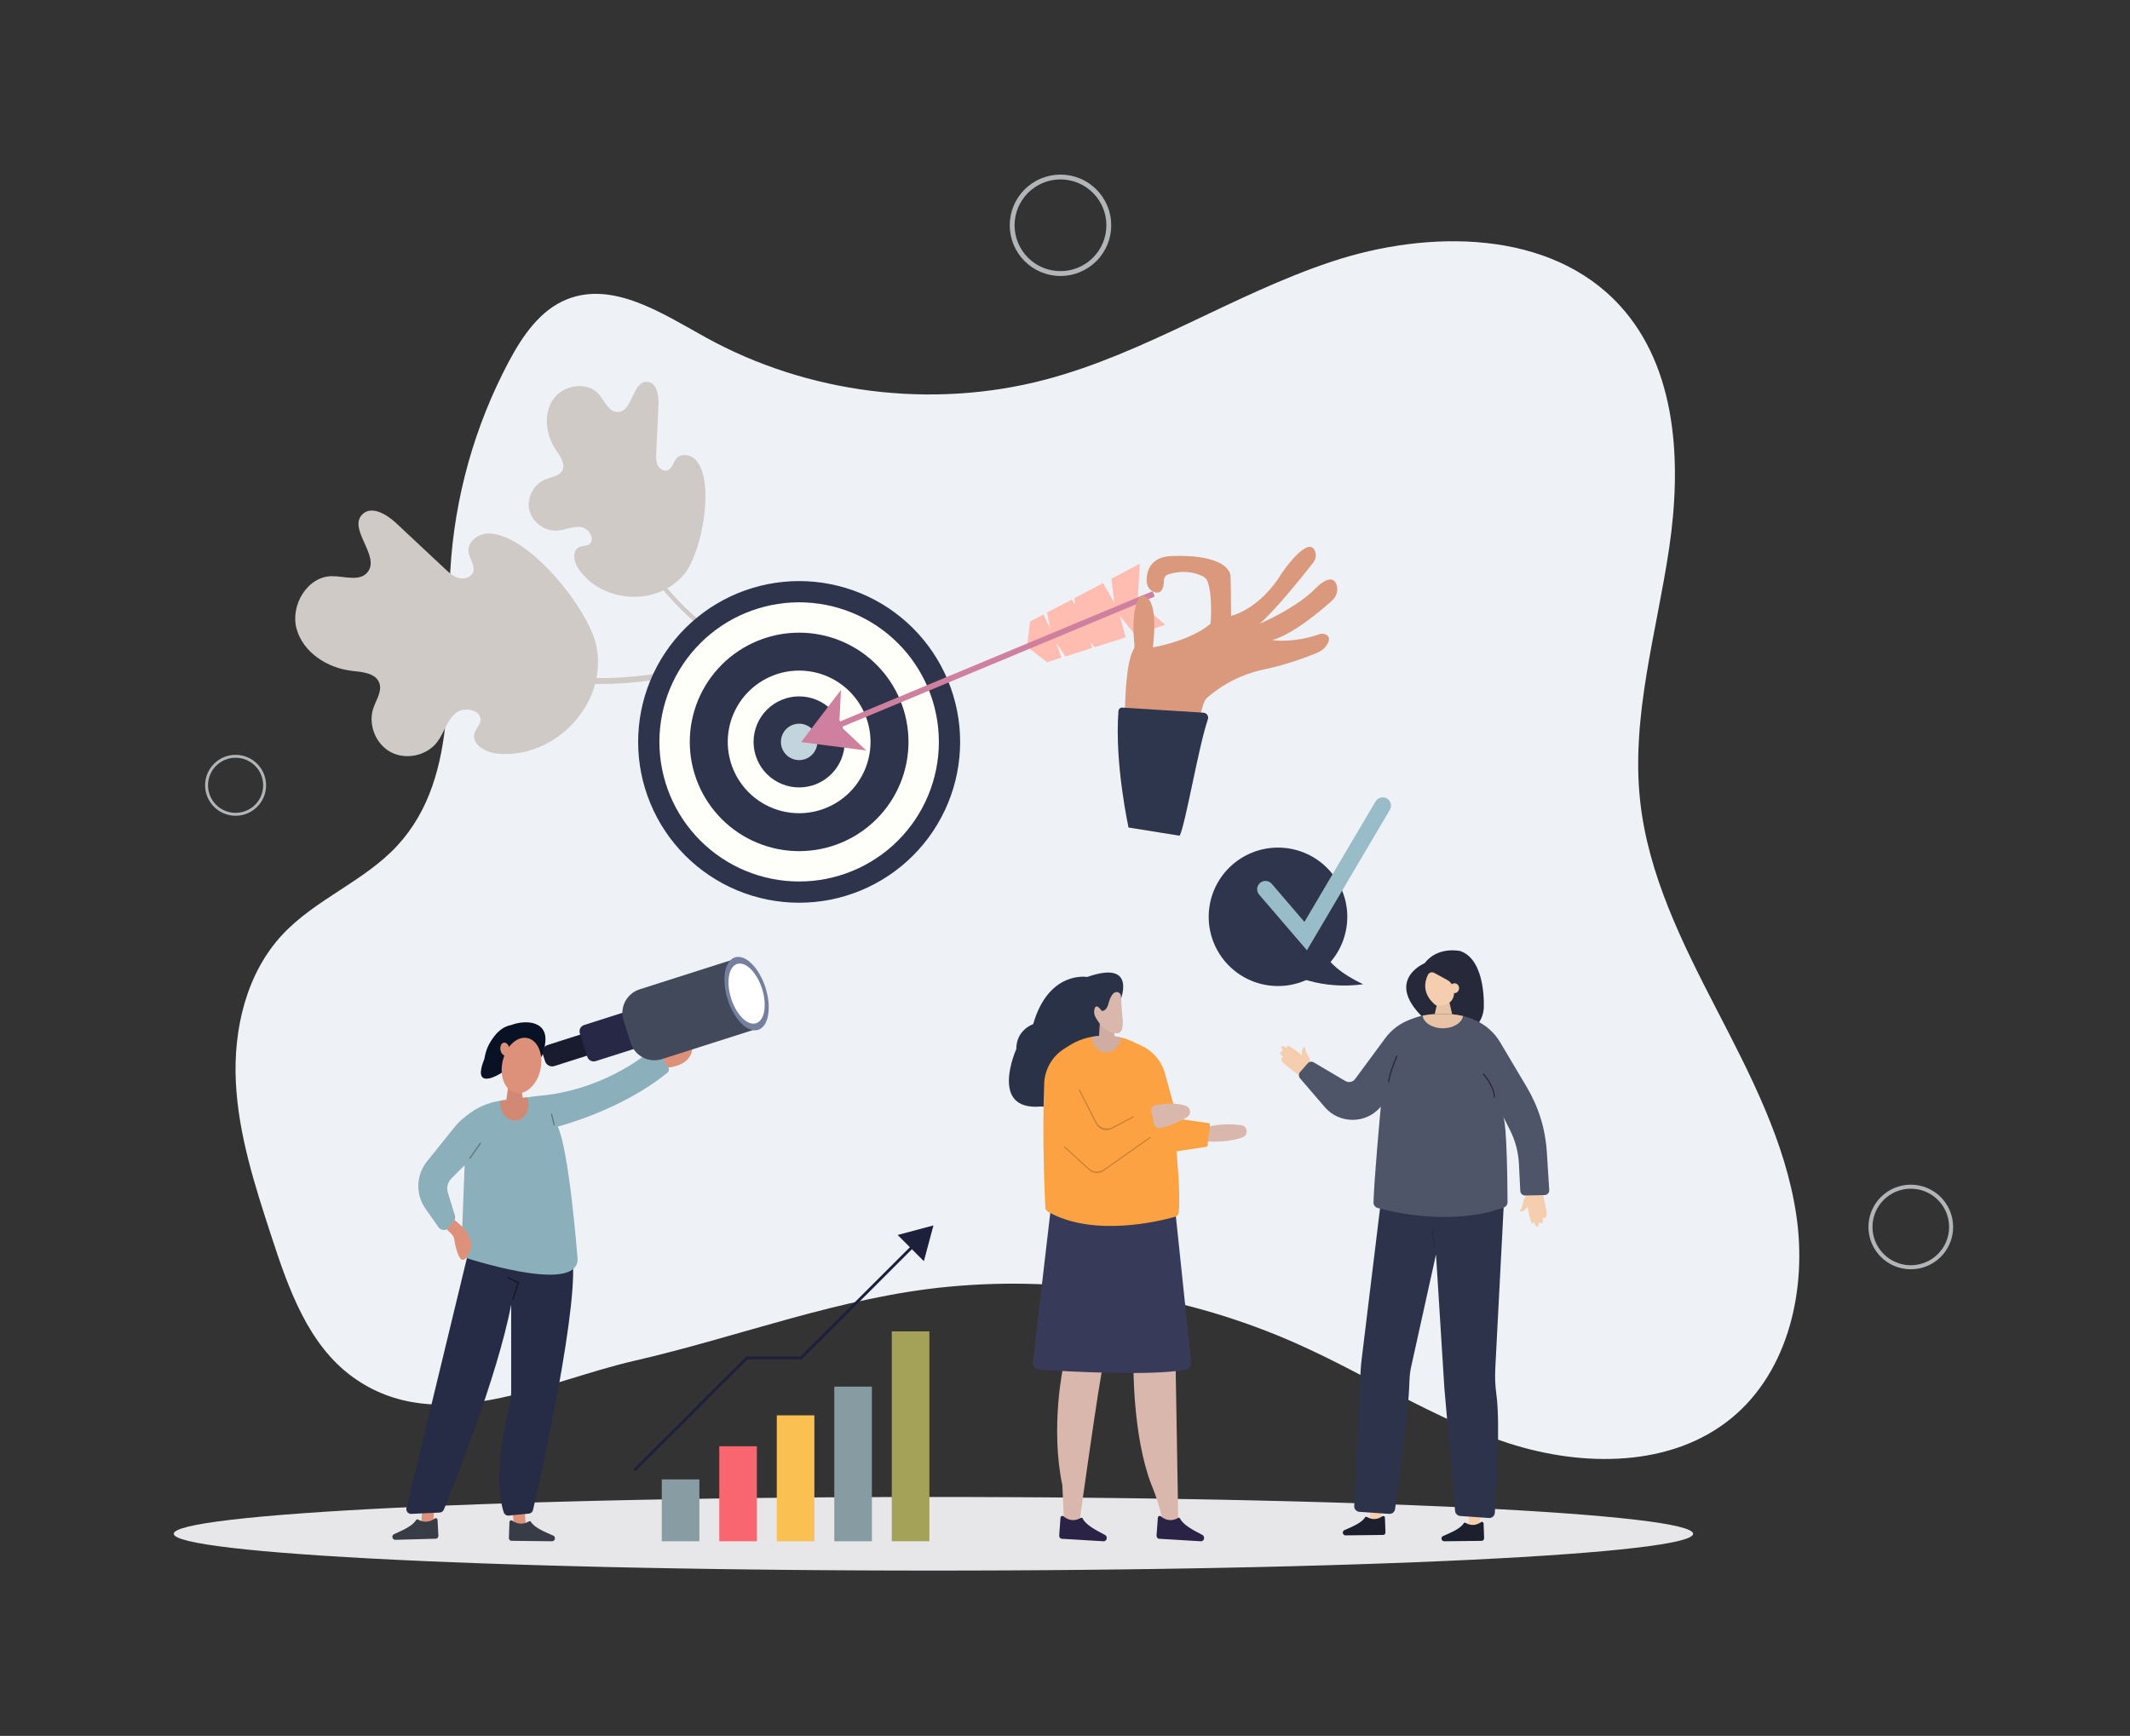 <svg xmlns="http://www.w3.org/2000/svg" xmlns:xlink="http://www.w3.org/1999/xlink" width="687" zoomAndPan="magnify" viewBox="0 0 515.25 420" height="560" preserveAspectRatio="xMidYMid meet" version="1.0"><rect x="0" y="0" width="515.25" height="420" fill="#333333" stroke="none"/><defs><clipPath id="bcef8ea79f"><path d="M 42 362 L 410 362 L 410 380.004 L 42 380.004 Z M 42 362 " clip-rule="nonzero"/></clipPath><clipPath id="1374ced0f7"><path d="M 244 42.246 L 269 42.246 L 269 67 L 244 67 Z M 244 42.246 " clip-rule="nonzero"/></clipPath><clipPath id="1f4ac9e28e"><path d="M 451 286 L 472.562 286 L 472.562 308 L 451 308 Z M 451 286 " clip-rule="nonzero"/></clipPath></defs><path fill="#eef1f5" d="M 85.355 333.199 C 74.539 325.375 69.797 311.836 65.66 299.152 C 61.684 286.965 57.676 274.602 57.051 261.801 C 56.43 249 59.59 235.48 68.34 226.113 C 76.34 217.543 88.117 213.238 96.078 204.633 C 111.828 187.602 107.609 161.109 108.938 137.961 C 109.453 129.137 110.902 120.473 113.285 111.965 C 115.672 103.453 118.938 95.297 123.082 87.492 C 126.379 81.301 130.621 75.035 137.137 72.422 C 148.273 67.953 160.109 75.758 170.605 81.574 C 195.371 95.301 225.492 99.062 252.879 91.848 C 276.996 85.492 298.305 71.25 321.957 63.359 C 345.613 55.465 375.016 55.535 391.844 73.93 C 405.77 89.148 406.793 112.129 403.785 132.527 C 400.781 152.93 394.527 173.262 396.75 193.762 C 398.684 211.609 406.902 228.086 415.145 244.035 C 423.383 259.988 431.902 276.246 434.531 294.004 C 437.156 311.762 432.766 331.652 418.902 343.074 C 404.348 355.07 382.977 354.992 365.008 349.223 C 347.035 343.453 331.066 332.852 313.836 325.164 C 287.535 313.434 258.176 308.617 229.496 311.324 C 203.273 313.801 178.863 323.422 153.379 329.266 C 131.844 334.199 105.867 348.031 85.355 333.199 Z M 85.355 333.199 " fill-opacity="1" fill-rule="nonzero"/><path fill="#cfcac6" d="M 118.008 129.078 C 115.574 129.121 113.051 131.148 113.348 133.555 C 113.555 135.23 115.016 136.805 114.457 138.398 C 114 139.691 112.336 140.211 111.008 139.863 C 109.68 139.516 108.617 138.543 107.617 137.605 L 95.781 126.531 C 93.5 124.395 89.812 122.242 87.625 124.477 C 84.133 128.051 92.047 134.535 88.922 138.434 C 87.031 140.793 83.316 139.395 80.293 139.406 C 74.367 139.434 70.156 146.477 71.75 152.176 C 73.34 157.879 79.195 161.637 85.082 162.305 C 87.629 162.594 90.84 162.816 91.742 165.211 C 92.488 167.188 91.051 169.234 90.348 171.227 C 88.957 175.152 90.801 179.957 94.469 181.949 C 98.137 183.941 103.172 182.883 105.719 179.582 C 107.414 177.387 108.066 174.418 110.164 172.598 C 112.258 170.781 116.723 171.809 116.203 174.531 C 116 175.582 115.102 176.375 114.801 177.395 C 114.004 180.074 117.418 182.035 120.195 182.328 C 134.027 183.777 146.984 170.512 144.309 156.48 C 142.609 147.562 127.723 128.898 118.008 129.078 Z M 118.008 129.078 " fill-opacity="1" fill-rule="nonzero"/><path fill="#cfcac6" d="M 126.043 162.488 C 138.559 164.629 155.496 165.41 172.508 159.699 L 173.008 160.992 C 167.695 162.785 162.258 164.031 156.699 164.734 C 146.949 165.98 136.559 165.68 125.805 163.836 C 107.516 160.703 94.328 154.102 94.199 154.035 C 94.031 153.949 93.914 153.816 93.855 153.637 C 93.797 153.457 93.812 153.285 93.898 153.113 C 93.98 152.945 94.113 152.832 94.297 152.773 C 94.477 152.715 94.648 152.727 94.816 152.812 C 94.953 152.879 107.953 159.391 126.043 162.488 Z M 126.043 162.488 " fill-opacity="1" fill-rule="nonzero"/><path fill="#cfcac6" d="M 168.363 111.328 C 167.191 110.008 164.879 109.566 163.688 110.871 C 162.859 111.777 162.68 113.324 161.539 113.77 C 160.605 114.129 159.535 113.453 159.102 112.559 C 158.664 111.66 158.703 110.617 158.746 109.621 C 158.926 105.699 159.105 101.777 159.285 97.859 C 159.391 95.594 158.836 92.539 156.574 92.391 C 152.949 92.152 153.102 99.578 149.473 99.691 C 147.273 99.762 146.297 97.051 144.859 95.391 C 142.047 92.133 136.168 93.129 133.77 96.699 C 131.367 100.27 132.055 105.273 134.461 108.84 C 135.504 110.383 136.898 112.258 136 113.887 C 135.258 115.23 133.449 115.406 132.016 115.953 C 129.188 117.043 127.402 120.328 128.027 123.289 C 128.656 126.25 131.621 128.531 134.648 128.379 C 136.66 128.277 138.613 127.238 140.605 127.535 C 142.602 127.836 144.141 130.785 142.387 131.781 C 141.711 132.168 140.852 132.043 140.141 132.359 C 138.285 133.188 138.809 135.996 139.961 137.668 C 145.684 145.984 159.133 146.875 165.629 138.777 C 169.75 133.629 173.047 116.605 168.363 111.328 Z M 168.363 111.328 " fill-opacity="1" fill-rule="nonzero"/><path fill="#cfcac6" d="M 153.684 131.527 C 158.406 139.449 165.969 149.164 177.152 155.855 L 176.676 156.742 C 173.18 154.656 169.926 152.246 166.914 149.512 C 161.625 144.719 156.887 138.84 152.828 132.039 C 145.93 120.465 143.355 110.07 143.332 109.969 C 143.301 109.836 143.32 109.707 143.391 109.59 C 143.461 109.473 143.566 109.398 143.699 109.367 C 143.832 109.336 143.957 109.355 144.074 109.426 C 144.191 109.496 144.27 109.598 144.301 109.734 C 144.324 109.836 146.859 120.086 153.684 131.527 Z M 153.684 131.527 " fill-opacity="1" fill-rule="nonzero"/><path fill="#2f354d" d="M 325.91 221.824 C 325.91 222.375 325.883 222.922 325.832 223.469 C 325.777 224.012 325.695 224.555 325.59 225.094 C 325.48 225.633 325.348 226.164 325.188 226.688 C 325.031 227.215 324.844 227.73 324.637 228.234 C 324.426 228.742 324.191 229.238 323.934 229.723 C 323.672 230.207 323.391 230.676 323.086 231.133 C 322.781 231.586 322.453 232.027 322.105 232.453 C 321.758 232.875 321.391 233.281 321 233.668 C 320.613 234.059 320.207 234.426 319.781 234.773 C 319.359 235.121 318.918 235.449 318.461 235.754 C 318.004 236.059 317.535 236.34 317.051 236.598 C 316.566 236.855 316.07 237.09 315.562 237.301 C 315.055 237.512 314.539 237.695 314.016 237.855 C 313.488 238.012 312.957 238.145 312.418 238.254 C 311.879 238.359 311.336 238.441 310.793 238.496 C 310.246 238.547 309.695 238.574 309.148 238.574 C 308.598 238.574 308.051 238.547 307.504 238.496 C 306.957 238.441 306.418 238.359 305.879 238.254 C 305.34 238.145 304.809 238.012 304.281 237.855 C 303.758 237.695 303.242 237.512 302.734 237.301 C 302.227 237.09 301.73 236.855 301.246 236.598 C 300.762 236.34 300.293 236.059 299.836 235.754 C 299.379 235.449 298.938 235.121 298.512 234.773 C 298.09 234.426 297.684 234.059 297.293 233.668 C 296.906 233.281 296.539 232.875 296.191 232.453 C 295.84 232.027 295.516 231.586 295.211 231.133 C 294.906 230.676 294.625 230.207 294.363 229.723 C 294.105 229.238 293.871 228.742 293.66 228.234 C 293.449 227.73 293.266 227.215 293.105 226.688 C 292.949 226.164 292.812 225.633 292.707 225.094 C 292.602 224.555 292.52 224.012 292.465 223.469 C 292.41 222.922 292.387 222.375 292.387 221.824 C 292.387 221.277 292.41 220.73 292.465 220.184 C 292.52 219.637 292.602 219.098 292.707 218.559 C 292.812 218.02 292.949 217.488 293.105 216.965 C 293.266 216.438 293.449 215.922 293.66 215.418 C 293.871 214.91 294.105 214.414 294.363 213.93 C 294.625 213.445 294.906 212.977 295.211 212.52 C 295.516 212.066 295.84 211.625 296.191 211.199 C 296.539 210.777 296.906 210.371 297.293 209.984 C 297.684 209.594 298.09 209.227 298.516 208.879 C 298.938 208.531 299.379 208.203 299.836 207.898 C 300.293 207.594 300.762 207.312 301.246 207.055 C 301.73 206.797 302.227 206.562 302.734 206.352 C 303.242 206.141 303.758 205.957 304.281 205.797 C 304.809 205.641 305.34 205.504 305.879 205.398 C 306.418 205.293 306.957 205.211 307.504 205.156 C 308.051 205.105 308.598 205.078 309.148 205.078 C 309.695 205.078 310.246 205.105 310.793 205.156 C 311.336 205.211 311.879 205.293 312.418 205.398 C 312.957 205.504 313.488 205.641 314.016 205.797 C 314.539 205.957 315.055 206.141 315.562 206.352 C 316.07 206.562 316.566 206.797 317.051 207.055 C 317.535 207.312 318.004 207.594 318.461 207.898 C 318.918 208.203 319.359 208.531 319.781 208.879 C 320.207 209.227 320.613 209.594 321 209.984 C 321.391 210.371 321.758 210.777 322.105 211.199 C 322.453 211.625 322.781 212.066 323.086 212.52 C 323.391 212.977 323.672 213.445 323.934 213.93 C 324.191 214.414 324.426 214.91 324.637 215.418 C 324.844 215.922 325.031 216.438 325.188 216.965 C 325.348 217.488 325.48 218.02 325.59 218.559 C 325.695 219.098 325.777 219.637 325.832 220.184 C 325.883 220.73 325.91 221.277 325.91 221.824 Z M 325.91 221.824 " fill-opacity="1" fill-rule="nonzero"/><path fill="#2f354d" d="M 319.648 227.695 C 319.648 227.695 318.605 232.91 329.738 238.125 C 329.738 238.125 320.344 239.863 311.648 235.344 Z M 319.648 227.695 " fill-opacity="1" fill-rule="nonzero"/><g clip-path="url(#bcef8ea79f)"><path fill="#e7e6e8" d="M 409.574 371.102 C 409.574 371.246 409.5 371.395 409.352 371.539 C 409.203 371.684 408.98 371.828 408.688 371.977 C 408.395 372.121 408.023 372.266 407.582 372.41 C 407.141 372.551 406.629 372.695 406.043 372.84 C 405.453 372.98 404.797 373.125 404.066 373.266 C 403.336 373.406 402.531 373.547 401.66 373.688 C 400.785 373.824 399.844 373.965 398.828 374.102 C 397.816 374.238 396.734 374.375 395.582 374.508 C 394.434 374.645 393.215 374.777 391.93 374.91 C 390.645 375.039 389.289 375.172 387.875 375.301 C 386.457 375.43 384.973 375.555 383.426 375.68 C 381.883 375.805 380.273 375.926 378.602 376.047 C 376.93 376.172 375.199 376.289 373.406 376.406 C 371.617 376.523 369.766 376.637 367.859 376.75 C 365.949 376.863 363.988 376.973 361.969 377.082 C 359.949 377.191 357.875 377.297 355.746 377.398 C 353.621 377.5 351.445 377.602 349.215 377.699 C 346.988 377.797 344.711 377.891 342.387 377.984 C 340.059 378.078 337.691 378.168 335.273 378.254 C 332.859 378.34 330.402 378.426 327.898 378.504 C 325.398 378.586 322.859 378.664 320.281 378.738 C 317.699 378.812 315.082 378.887 312.43 378.953 C 309.777 379.023 307.094 379.09 304.375 379.152 C 301.656 379.215 298.906 379.273 296.129 379.328 C 293.352 379.383 290.543 379.438 287.715 379.484 C 284.883 379.535 282.027 379.582 279.148 379.621 C 276.27 379.664 273.371 379.703 270.457 379.738 C 267.539 379.773 264.605 379.805 261.656 379.836 C 258.703 379.863 255.742 379.887 252.77 379.91 C 249.793 379.93 246.809 379.949 243.816 379.965 C 240.824 379.977 237.824 379.988 234.82 379.996 C 231.816 380.004 228.812 380.008 225.805 380.008 C 222.797 380.008 219.789 380.004 216.785 379.996 C 213.781 379.988 210.785 379.977 207.789 379.965 C 204.797 379.949 201.812 379.93 198.84 379.91 C 195.863 379.887 192.902 379.863 189.953 379.836 C 187 379.805 184.066 379.773 181.152 379.738 C 178.234 379.703 175.336 379.664 172.457 379.621 C 169.578 379.582 166.727 379.535 163.895 379.484 C 161.062 379.438 158.258 379.383 155.477 379.328 C 152.699 379.273 149.949 379.215 147.23 379.152 C 144.512 379.09 141.828 379.023 139.176 378.953 C 136.523 378.887 133.906 378.812 131.328 378.738 C 128.746 378.664 126.207 378.586 123.707 378.504 C 121.207 378.426 118.746 378.34 116.332 378.254 C 113.918 378.168 111.547 378.078 109.223 377.984 C 106.895 377.891 104.621 377.797 102.391 377.699 C 100.164 377.602 97.984 377.5 95.859 377.398 C 93.73 377.297 91.66 377.191 89.641 377.082 C 87.621 376.973 85.656 376.863 83.746 376.75 C 81.84 376.637 79.988 376.523 78.199 376.406 C 76.406 376.289 74.676 376.172 73.004 376.047 C 71.332 375.926 69.727 375.805 68.18 375.68 C 66.633 375.555 65.152 375.43 63.734 375.301 C 62.316 375.172 60.965 375.039 59.676 374.91 C 58.391 374.777 57.172 374.645 56.023 374.508 C 54.871 374.375 53.789 374.238 52.777 374.102 C 51.762 373.965 50.82 373.824 49.945 373.688 C 49.074 373.547 48.273 373.406 47.543 373.266 C 46.809 373.125 46.152 372.98 45.566 372.84 C 44.977 372.695 44.465 372.551 44.023 372.41 C 43.582 372.266 43.215 372.121 42.918 371.977 C 42.625 371.828 42.402 371.684 42.254 371.539 C 42.109 371.395 42.035 371.246 42.035 371.102 C 42.035 370.957 42.109 370.812 42.254 370.664 C 42.402 370.52 42.625 370.375 42.918 370.23 C 43.215 370.086 43.582 369.941 44.023 369.797 C 44.465 369.652 44.977 369.508 45.566 369.363 C 46.152 369.223 46.809 369.078 47.543 368.938 C 48.273 368.797 49.074 368.656 49.945 368.516 C 50.82 368.379 51.762 368.238 52.777 368.102 C 53.789 367.965 54.871 367.828 56.023 367.695 C 57.172 367.559 58.391 367.426 59.676 367.297 C 60.965 367.164 62.316 367.031 63.734 366.906 C 65.152 366.777 66.633 366.648 68.18 366.523 C 69.727 366.398 71.332 366.277 73.004 366.156 C 74.676 366.035 76.406 365.914 78.199 365.797 C 79.988 365.68 81.84 365.566 83.746 365.453 C 85.656 365.34 87.621 365.23 89.641 365.121 C 91.66 365.016 93.73 364.91 95.859 364.805 C 97.984 364.703 100.164 364.602 102.391 364.504 C 104.621 364.406 106.895 364.312 109.223 364.219 C 111.547 364.125 113.918 364.035 116.332 363.949 C 118.746 363.863 121.207 363.781 123.707 363.699 C 126.207 363.617 128.746 363.539 131.328 363.465 C 133.906 363.391 136.523 363.316 139.176 363.25 C 141.828 363.18 144.512 363.113 147.23 363.051 C 149.949 362.992 152.699 362.93 155.477 362.875 C 158.258 362.82 161.062 362.766 163.895 362.719 C 166.727 362.668 169.578 362.625 172.457 362.582 C 175.336 362.539 178.234 362.5 181.152 362.465 C 184.066 362.43 187 362.398 189.953 362.367 C 192.902 362.34 195.863 362.316 198.84 362.293 C 201.812 362.273 204.797 362.254 207.789 362.242 C 210.785 362.227 213.781 362.215 216.785 362.207 C 219.789 362.203 222.797 362.199 225.805 362.199 C 228.812 362.199 231.816 362.203 234.82 362.207 C 237.824 362.215 240.824 362.227 243.816 362.242 C 246.809 362.254 249.793 362.273 252.77 362.293 C 255.742 362.316 258.703 362.34 261.656 362.367 C 264.605 362.398 267.539 362.43 270.457 362.465 C 273.371 362.5 276.27 362.539 279.148 362.582 C 282.027 362.625 284.883 362.668 287.715 362.719 C 290.543 362.766 293.352 362.82 296.129 362.875 C 298.906 362.93 301.656 362.992 304.375 363.055 C 307.094 363.113 309.777 363.18 312.43 363.25 C 315.082 363.316 317.699 363.391 320.281 363.465 C 322.859 363.539 325.398 363.617 327.898 363.699 C 330.402 363.781 332.859 363.863 335.273 363.949 C 337.691 364.035 340.059 364.125 342.387 364.219 C 344.711 364.312 346.988 364.406 349.215 364.504 C 351.445 364.602 353.621 364.703 355.746 364.805 C 357.875 364.91 359.949 365.016 361.969 365.121 C 363.988 365.23 365.949 365.34 367.859 365.453 C 369.766 365.566 371.617 365.68 373.406 365.797 C 375.199 365.914 376.93 366.035 378.602 366.156 C 380.273 366.277 381.883 366.398 383.426 366.523 C 384.973 366.648 386.457 366.777 387.875 366.906 C 389.289 367.031 390.645 367.164 391.93 367.297 C 393.215 367.426 394.434 367.559 395.582 367.695 C 396.734 367.828 397.816 367.965 398.828 368.102 C 399.844 368.238 400.785 368.379 401.66 368.516 C 402.531 368.656 403.336 368.797 404.066 368.938 C 404.797 369.078 405.453 369.223 406.043 369.363 C 406.629 369.508 407.141 369.652 407.582 369.797 C 408.023 369.941 408.395 370.086 408.688 370.23 C 408.98 370.375 409.203 370.52 409.352 370.664 C 409.5 370.812 409.574 370.957 409.574 371.102 Z M 409.574 371.102 " fill-opacity="1" fill-rule="nonzero"/></g><g clip-path="url(#1374ced0f7)"><path fill="#b2b5b8" d="M 256.535 42.246 C 255.727 42.246 254.93 42.324 254.141 42.48 C 253.348 42.637 252.582 42.871 251.836 43.18 C 251.09 43.484 250.383 43.863 249.715 44.312 C 249.043 44.758 248.426 45.266 247.855 45.836 C 247.285 46.406 246.773 47.027 246.328 47.695 C 245.879 48.363 245.5 49.07 245.191 49.816 C 244.883 50.559 244.652 51.328 244.496 52.117 C 244.336 52.906 244.258 53.703 244.258 54.508 C 244.258 55.312 244.336 56.113 244.496 56.902 C 244.652 57.691 244.883 58.457 245.191 59.203 C 245.5 59.945 245.879 60.652 246.328 61.324 C 246.773 61.992 247.285 62.613 247.855 63.18 C 248.426 63.75 249.043 64.258 249.715 64.707 C 250.383 65.156 251.09 65.531 251.836 65.84 C 252.582 66.148 253.348 66.383 254.141 66.539 C 254.93 66.695 255.727 66.773 256.535 66.773 C 257.34 66.773 258.137 66.695 258.93 66.539 C 259.719 66.383 260.488 66.148 261.23 65.84 C 261.977 65.531 262.684 65.156 263.352 64.707 C 264.023 64.258 264.645 63.75 265.215 63.18 C 265.785 62.613 266.293 61.992 266.738 61.324 C 267.188 60.652 267.566 59.945 267.875 59.203 C 268.184 58.457 268.414 57.691 268.574 56.902 C 268.73 56.113 268.809 55.312 268.809 54.508 C 268.809 53.703 268.73 52.906 268.574 52.117 C 268.414 51.328 268.184 50.559 267.875 49.816 C 267.566 49.07 267.188 48.363 266.738 47.695 C 266.293 47.027 265.785 46.406 265.215 45.836 C 264.645 45.266 264.023 44.758 263.352 44.312 C 262.684 43.863 261.977 43.484 261.23 43.18 C 260.488 42.871 259.719 42.637 258.93 42.48 C 258.137 42.324 257.34 42.246 256.535 42.246 Z M 256.535 65.598 C 255.805 65.598 255.082 65.527 254.367 65.387 C 253.652 65.246 252.957 65.035 252.285 64.754 C 251.609 64.477 250.973 64.137 250.363 63.73 C 249.758 63.324 249.199 62.867 248.684 62.352 C 248.168 61.836 247.707 61.273 247.301 60.668 C 246.895 60.062 246.555 59.426 246.273 58.75 C 245.996 58.078 245.785 57.387 245.645 56.672 C 245.5 55.957 245.43 55.234 245.43 54.508 C 245.43 53.777 245.5 53.055 245.645 52.34 C 245.785 51.629 245.996 50.934 246.273 50.262 C 246.555 49.586 246.895 48.949 247.301 48.344 C 247.707 47.738 248.164 47.176 248.68 46.66 C 249.195 46.145 249.758 45.688 250.363 45.281 C 250.969 44.875 251.609 44.535 252.285 44.258 C 252.957 43.977 253.652 43.766 254.367 43.625 C 255.082 43.484 255.805 43.41 256.531 43.41 C 257.262 43.41 257.984 43.484 258.699 43.625 C 259.414 43.766 260.109 43.977 260.781 44.258 C 261.457 44.535 262.094 44.875 262.703 45.281 C 263.309 45.688 263.867 46.145 264.383 46.66 C 264.898 47.176 265.359 47.734 265.766 48.344 C 266.168 48.949 266.512 49.586 266.789 50.262 C 267.07 50.934 267.281 51.625 267.422 52.34 C 267.566 53.055 267.637 53.777 267.637 54.504 C 267.637 55.234 267.566 55.957 267.422 56.668 C 267.281 57.383 267.07 58.078 266.789 58.75 C 266.512 59.422 266.172 60.062 265.766 60.668 C 265.359 61.273 264.898 61.836 264.383 62.352 C 263.867 62.863 263.309 63.324 262.703 63.73 C 262.098 64.133 261.457 64.477 260.781 64.754 C 260.109 65.035 259.414 65.242 258.699 65.387 C 257.984 65.527 257.262 65.598 256.535 65.598 Z M 256.535 65.598 " fill-opacity="1" fill-rule="nonzero"/></g><path fill="#b2b5b8" d="M 56.988 182.637 C 56.504 182.637 56.027 182.684 55.551 182.777 C 55.074 182.871 54.613 183.012 54.168 183.195 C 53.719 183.379 53.293 183.609 52.891 183.875 C 52.488 184.145 52.117 184.449 51.773 184.793 C 51.43 185.137 51.125 185.508 50.855 185.91 C 50.586 186.312 50.359 186.738 50.176 187.184 C 49.988 187.629 49.848 188.09 49.754 188.566 C 49.66 189.039 49.613 189.52 49.613 190.004 C 49.613 190.488 49.66 190.969 49.754 191.441 C 49.848 191.918 49.988 192.379 50.176 192.824 C 50.359 193.27 50.586 193.695 50.855 194.098 C 51.125 194.5 51.43 194.875 51.773 195.215 C 52.117 195.559 52.488 195.863 52.891 196.133 C 53.293 196.402 53.719 196.629 54.164 196.812 C 54.613 197 55.074 197.137 55.551 197.234 C 56.023 197.328 56.504 197.375 56.988 197.375 C 57.473 197.375 57.953 197.328 58.426 197.234 C 58.902 197.137 59.363 197 59.812 196.812 C 60.258 196.629 60.684 196.402 61.086 196.133 C 61.488 195.863 61.863 195.559 62.203 195.215 C 62.547 194.875 62.852 194.5 63.121 194.098 C 63.391 193.695 63.617 193.273 63.805 192.824 C 63.988 192.379 64.129 191.918 64.223 191.441 C 64.316 190.969 64.363 190.488 64.363 190.004 C 64.363 189.52 64.316 189.043 64.223 188.566 C 64.129 188.094 63.988 187.633 63.805 187.184 C 63.617 186.738 63.391 186.312 63.121 185.91 C 62.852 185.508 62.547 185.137 62.203 184.793 C 61.863 184.453 61.488 184.145 61.086 183.879 C 60.684 183.609 60.258 183.383 59.812 183.195 C 59.363 183.012 58.902 182.871 58.43 182.777 C 57.953 182.684 57.473 182.637 56.988 182.637 Z M 56.988 196.672 C 56.551 196.672 56.117 196.629 55.688 196.543 C 55.258 196.457 54.84 196.332 54.438 196.164 C 54.031 195.996 53.645 195.793 53.281 195.547 C 52.918 195.305 52.582 195.027 52.27 194.719 C 51.961 194.41 51.684 194.074 51.441 193.707 C 51.195 193.344 50.992 192.961 50.824 192.555 C 50.656 192.152 50.527 191.734 50.445 191.305 C 50.359 190.875 50.316 190.441 50.316 190.004 C 50.316 189.566 50.359 189.133 50.445 188.703 C 50.527 188.273 50.656 187.855 50.824 187.453 C 50.992 187.047 51.195 186.664 51.441 186.301 C 51.684 185.934 51.961 185.598 52.27 185.289 C 52.578 184.98 52.918 184.703 53.281 184.461 C 53.645 184.215 54.031 184.012 54.434 183.844 C 54.84 183.676 55.258 183.551 55.688 183.465 C 56.117 183.379 56.551 183.336 56.988 183.336 C 57.426 183.336 57.859 183.379 58.289 183.465 C 58.723 183.551 59.137 183.676 59.543 183.844 C 59.949 184.012 60.332 184.215 60.695 184.461 C 61.062 184.703 61.398 184.98 61.707 185.289 C 62.02 185.598 62.293 185.938 62.539 186.301 C 62.781 186.664 62.988 187.047 63.156 187.453 C 63.32 187.855 63.449 188.273 63.535 188.703 C 63.621 189.133 63.66 189.566 63.66 190.004 C 63.66 190.441 63.621 190.875 63.535 191.305 C 63.449 191.734 63.32 192.152 63.152 192.555 C 62.984 192.961 62.781 193.344 62.539 193.707 C 62.293 194.07 62.016 194.41 61.707 194.719 C 61.398 195.027 61.062 195.305 60.695 195.547 C 60.332 195.789 59.949 195.996 59.543 196.164 C 59.137 196.332 58.723 196.457 58.293 196.543 C 57.863 196.629 57.426 196.672 56.988 196.672 Z M 56.988 196.672 " fill-opacity="1" fill-rule="nonzero"/><g clip-path="url(#1f4ac9e28e)"><path fill="#b2b5b8" d="M 462.223 286.637 C 461.551 286.637 460.883 286.703 460.227 286.832 C 459.566 286.965 458.926 287.16 458.305 287.414 C 457.684 287.672 457.09 287.988 456.531 288.363 C 455.973 288.734 455.457 289.16 454.98 289.633 C 454.504 290.109 454.078 290.625 453.707 291.184 C 453.332 291.746 453.016 292.336 452.758 292.957 C 452.5 293.574 452.309 294.215 452.176 294.875 C 452.047 295.535 451.98 296.199 451.98 296.871 C 451.98 297.543 452.047 298.211 452.176 298.867 C 452.309 299.527 452.504 300.168 452.758 300.789 C 453.016 301.41 453.332 302 453.707 302.559 C 454.078 303.117 454.504 303.633 454.98 304.109 C 455.457 304.586 455.973 305.008 456.531 305.383 C 457.094 305.754 457.684 306.07 458.305 306.328 C 458.926 306.586 459.566 306.781 460.227 306.91 C 460.887 307.043 461.551 307.105 462.223 307.105 C 462.898 307.105 463.562 307.043 464.223 306.91 C 464.883 306.777 465.523 306.586 466.145 306.328 C 466.766 306.07 467.355 305.754 467.914 305.383 C 468.473 305.008 468.992 304.586 469.469 304.109 C 469.941 303.633 470.367 303.117 470.742 302.559 C 471.113 302 471.43 301.41 471.688 300.789 C 471.945 300.168 472.141 299.527 472.27 298.867 C 472.402 298.207 472.469 297.543 472.469 296.871 C 472.469 296.199 472.402 295.535 472.27 294.875 C 472.141 294.215 471.945 293.574 471.688 292.953 C 471.43 292.332 471.113 291.742 470.742 291.184 C 470.367 290.625 469.941 290.109 469.469 289.633 C 468.992 289.16 468.473 288.734 467.914 288.359 C 467.355 287.988 466.766 287.672 466.145 287.414 C 465.523 287.156 464.883 286.965 464.223 286.832 C 463.562 286.703 462.895 286.637 462.223 286.637 Z M 462.223 306.133 C 461.613 306.133 461.012 306.07 460.414 305.953 C 459.82 305.836 459.238 305.66 458.676 305.426 C 458.113 305.195 457.582 304.91 457.074 304.57 C 456.57 304.234 456.102 303.848 455.668 303.418 C 455.238 302.988 454.855 302.52 454.516 302.016 C 454.18 301.512 453.895 300.977 453.66 300.414 C 453.43 299.852 453.254 299.273 453.133 298.676 C 453.016 298.082 452.957 297.48 452.957 296.871 C 452.957 296.262 453.016 295.66 453.133 295.062 C 453.254 294.469 453.43 293.891 453.66 293.328 C 453.895 292.766 454.18 292.23 454.516 291.727 C 454.855 291.219 455.238 290.754 455.668 290.324 C 456.102 289.895 456.57 289.508 457.074 289.172 C 457.582 288.832 458.113 288.547 458.676 288.316 C 459.238 288.082 459.82 287.906 460.414 287.789 C 461.012 287.668 461.613 287.609 462.223 287.609 C 462.832 287.609 463.434 287.668 464.031 287.789 C 464.629 287.906 465.207 288.082 465.77 288.316 C 466.332 288.547 466.867 288.832 467.371 289.172 C 467.879 289.508 468.348 289.895 468.777 290.324 C 469.207 290.754 469.59 291.219 469.93 291.727 C 470.27 292.23 470.555 292.766 470.785 293.328 C 471.02 293.891 471.195 294.469 471.312 295.062 C 471.434 295.66 471.492 296.262 471.492 296.871 C 471.492 297.48 471.434 298.082 471.312 298.676 C 471.195 299.273 471.02 299.852 470.785 300.414 C 470.555 300.977 470.27 301.512 469.93 302.016 C 469.59 302.52 469.207 302.988 468.777 303.418 C 468.348 303.848 467.879 304.234 467.371 304.57 C 466.867 304.91 466.332 305.195 465.77 305.426 C 465.207 305.66 464.629 305.836 464.031 305.953 C 463.434 306.07 462.832 306.133 462.223 306.133 Z M 462.223 306.133 " fill-opacity="1" fill-rule="nonzero"/></g><path fill="#2e344c" d="M 232.258 179.504 C 232.258 180.781 232.195 182.051 232.07 183.32 C 231.945 184.586 231.758 185.848 231.508 187.098 C 231.258 188.348 230.949 189.582 230.578 190.801 C 230.207 192.02 229.781 193.219 229.293 194.395 C 228.805 195.574 228.258 196.723 227.656 197.848 C 227.055 198.973 226.402 200.062 225.691 201.125 C 224.984 202.184 224.227 203.207 223.414 204.191 C 222.605 205.176 221.75 206.121 220.848 207.02 C 219.949 207.922 219.004 208.777 218.016 209.586 C 217.031 210.395 216.008 211.152 214.949 211.859 C 213.887 212.566 212.793 213.223 211.668 213.824 C 210.543 214.422 209.395 214.969 208.215 215.457 C 207.035 215.945 205.836 216.371 204.617 216.742 C 203.395 217.113 202.16 217.422 200.91 217.672 C 199.656 217.918 198.398 218.105 197.129 218.23 C 195.859 218.355 194.586 218.418 193.312 218.418 C 192.035 218.418 190.762 218.355 189.492 218.23 C 188.223 218.105 186.965 217.918 185.715 217.672 C 184.461 217.422 183.227 217.113 182.004 216.742 C 180.785 216.371 179.586 215.945 178.406 215.457 C 177.23 214.969 176.078 214.422 174.953 213.824 C 173.828 213.223 172.734 212.566 171.676 211.859 C 170.613 211.152 169.59 210.395 168.605 209.586 C 167.617 208.777 166.676 207.922 165.773 207.02 C 164.871 206.121 164.016 205.176 163.207 204.191 C 162.398 203.207 161.637 202.184 160.93 201.125 C 160.219 200.062 159.566 198.973 158.965 197.848 C 158.363 196.723 157.82 195.574 157.332 194.395 C 156.844 193.219 156.414 192.02 156.043 190.801 C 155.672 189.582 155.363 188.348 155.113 187.098 C 154.867 185.848 154.68 184.586 154.555 183.32 C 154.43 182.051 154.367 180.781 154.367 179.504 C 154.367 178.23 154.43 176.961 154.555 175.691 C 154.68 174.422 154.867 173.164 155.113 171.914 C 155.363 170.664 155.672 169.43 156.043 168.211 C 156.414 166.988 156.844 165.793 157.332 164.613 C 157.82 163.438 158.363 162.285 158.965 161.16 C 159.566 160.039 160.219 158.945 160.93 157.887 C 161.637 156.828 162.398 155.805 163.207 154.82 C 164.016 153.832 164.871 152.891 165.773 151.988 C 166.676 151.09 167.617 150.234 168.605 149.426 C 169.59 148.617 170.613 147.859 171.676 147.148 C 172.734 146.441 173.828 145.789 174.953 145.188 C 176.078 144.586 177.23 144.043 178.406 143.555 C 179.586 143.066 180.785 142.637 182.004 142.27 C 183.227 141.898 184.461 141.59 185.715 141.34 C 186.965 141.09 188.223 140.906 189.492 140.781 C 190.762 140.656 192.035 140.594 193.312 140.594 C 194.586 140.594 195.859 140.656 197.129 140.781 C 198.398 140.906 199.656 141.09 200.91 141.34 C 202.16 141.59 203.395 141.898 204.617 142.27 C 205.836 142.637 207.035 143.066 208.215 143.555 C 209.395 144.043 210.543 144.586 211.668 145.188 C 212.793 145.789 213.887 146.441 214.949 147.148 C 216.008 147.859 217.031 148.617 218.016 149.426 C 219.004 150.234 219.949 151.09 220.848 151.988 C 221.75 152.891 222.605 153.832 223.414 154.82 C 224.227 155.805 224.984 156.828 225.691 157.887 C 226.402 158.945 227.055 160.039 227.656 161.16 C 228.258 162.285 228.805 163.438 229.293 164.613 C 229.781 165.793 230.207 166.988 230.578 168.211 C 230.949 169.43 231.258 170.664 231.508 171.914 C 231.758 173.164 231.945 174.422 232.07 175.691 C 232.195 176.961 232.258 178.23 232.258 179.504 Z M 232.258 179.504 " fill-opacity="1" fill-rule="nonzero"/><path fill="#fffffa" d="M 227.113 179.504 C 227.113 180.609 227.059 181.715 226.949 182.816 C 226.84 183.918 226.68 185.008 226.461 186.094 C 226.246 187.18 225.977 188.25 225.656 189.309 C 225.336 190.367 224.961 191.406 224.539 192.43 C 224.117 193.453 223.645 194.449 223.121 195.426 C 222.598 196.402 222.031 197.348 221.414 198.27 C 220.801 199.188 220.141 200.074 219.441 200.93 C 218.738 201.785 217.996 202.605 217.211 203.387 C 216.43 204.168 215.609 204.91 214.754 205.613 C 213.898 206.312 213.012 206.973 212.09 207.586 C 211.168 208.199 210.223 208.77 209.246 209.289 C 208.27 209.812 207.27 210.285 206.246 210.707 C 205.223 211.129 204.184 211.504 203.121 211.824 C 202.062 212.145 200.992 212.414 199.906 212.629 C 198.82 212.844 197.727 213.008 196.625 213.117 C 195.523 213.223 194.418 213.277 193.312 213.277 C 192.203 213.277 191.098 213.223 189.996 213.117 C 188.895 213.008 187.801 212.844 186.715 212.629 C 185.629 212.414 184.559 212.145 183.5 211.824 C 182.441 211.504 181.398 211.129 180.375 210.707 C 179.352 210.285 178.352 209.812 177.379 209.289 C 176.402 208.77 175.453 208.199 174.531 207.586 C 173.613 206.973 172.723 206.312 171.867 205.613 C 171.012 204.91 170.191 204.168 169.41 203.387 C 168.629 202.605 167.883 201.785 167.184 200.93 C 166.48 200.074 165.82 199.188 165.207 198.27 C 164.59 197.348 164.023 196.402 163.5 195.426 C 162.98 194.449 162.508 193.453 162.082 192.43 C 161.66 191.406 161.285 190.367 160.965 189.309 C 160.645 188.25 160.375 187.18 160.16 186.094 C 159.941 185.008 159.781 183.918 159.672 182.816 C 159.562 181.715 159.508 180.609 159.508 179.504 C 159.508 178.398 159.562 177.297 159.672 176.195 C 159.781 175.094 159.941 174 160.16 172.918 C 160.375 171.832 160.645 170.758 160.965 169.703 C 161.285 168.645 161.66 167.602 162.082 166.582 C 162.508 165.559 162.98 164.559 163.5 163.586 C 164.023 162.609 164.59 161.66 165.207 160.742 C 165.82 159.82 166.48 158.934 167.184 158.078 C 167.883 157.223 168.629 156.406 169.41 155.625 C 170.191 154.84 171.012 154.102 171.867 153.398 C 172.723 152.695 173.613 152.039 174.531 151.422 C 175.453 150.809 176.402 150.242 177.379 149.719 C 178.352 149.199 179.352 148.727 180.375 148.301 C 181.398 147.879 182.441 147.508 183.5 147.188 C 184.559 146.863 185.629 146.598 186.715 146.379 C 187.801 146.164 188.895 146.004 189.996 145.895 C 191.098 145.785 192.203 145.73 193.312 145.73 C 194.418 145.73 195.523 145.785 196.625 145.895 C 197.727 146.004 198.82 146.164 199.906 146.379 C 200.992 146.598 202.062 146.863 203.121 147.188 C 204.184 147.508 205.223 147.879 206.246 148.301 C 207.27 148.727 208.27 149.199 209.246 149.719 C 210.223 150.242 211.168 150.809 212.09 151.422 C 213.012 152.039 213.898 152.695 214.754 153.398 C 215.609 154.102 216.43 154.84 217.211 155.625 C 217.996 156.406 218.738 157.223 219.441 158.078 C 220.141 158.934 220.801 159.82 221.414 160.742 C 222.031 161.66 222.598 162.609 223.121 163.586 C 223.645 164.559 224.117 165.559 224.539 166.582 C 224.961 167.602 225.336 168.645 225.656 169.703 C 225.977 170.758 226.246 171.832 226.461 172.918 C 226.68 174 226.84 175.094 226.949 176.195 C 227.059 177.297 227.113 178.398 227.113 179.504 Z M 227.113 179.504 " fill-opacity="1" fill-rule="nonzero"/><path fill="#2e344c" d="M 219.766 179.504 C 219.766 180.371 219.723 181.234 219.637 182.098 C 219.551 182.957 219.426 183.812 219.254 184.66 C 219.086 185.512 218.875 186.348 218.625 187.176 C 218.375 188.008 218.082 188.82 217.75 189.621 C 217.418 190.418 217.051 191.203 216.641 191.965 C 216.23 192.727 215.789 193.469 215.305 194.191 C 214.824 194.91 214.309 195.605 213.758 196.273 C 213.211 196.941 212.629 197.582 212.016 198.195 C 211.402 198.809 210.762 199.387 210.094 199.938 C 209.422 200.484 208.727 201 208.008 201.48 C 207.289 201.961 206.543 202.406 205.781 202.816 C 205.016 203.223 204.234 203.594 203.434 203.926 C 202.633 204.254 201.82 204.547 200.988 204.797 C 200.16 205.051 199.32 205.258 198.473 205.43 C 197.621 205.598 196.766 205.723 195.902 205.809 C 195.043 205.895 194.176 205.938 193.312 205.938 C 192.445 205.938 191.582 205.895 190.719 205.809 C 189.855 205.723 189 205.598 188.148 205.43 C 187.301 205.258 186.461 205.051 185.633 204.797 C 184.805 204.547 183.988 204.254 183.188 203.926 C 182.387 203.594 181.605 203.223 180.84 202.816 C 180.078 202.406 179.336 201.961 178.613 201.48 C 177.895 201 177.199 200.484 176.527 199.938 C 175.859 199.387 175.219 198.809 174.605 198.195 C 173.992 197.582 173.41 196.941 172.863 196.273 C 172.312 195.605 171.797 194.91 171.316 194.188 C 170.836 193.469 170.391 192.727 169.98 191.965 C 169.574 191.203 169.203 190.418 168.871 189.621 C 168.539 188.82 168.25 188.008 167.996 187.176 C 167.746 186.348 167.535 185.512 167.367 184.66 C 167.195 183.812 167.07 182.957 166.984 182.098 C 166.898 181.234 166.859 180.371 166.859 179.504 C 166.859 178.641 166.898 177.777 166.984 176.914 C 167.07 176.055 167.195 175.199 167.367 174.348 C 167.535 173.5 167.746 172.66 167.996 171.832 C 168.25 171.004 168.539 170.191 168.871 169.391 C 169.203 168.59 169.574 167.809 169.98 167.047 C 170.391 166.281 170.836 165.539 171.316 164.82 C 171.797 164.102 172.312 163.406 172.863 162.738 C 173.41 162.066 173.992 161.426 174.605 160.816 C 175.219 160.203 175.859 159.621 176.527 159.074 C 177.199 158.523 177.895 158.008 178.613 157.527 C 179.336 157.047 180.078 156.602 180.84 156.195 C 181.605 155.785 182.387 155.418 183.188 155.086 C 183.988 154.754 184.805 154.465 185.633 154.211 C 186.461 153.961 187.301 153.75 188.148 153.582 C 189 153.414 189.855 153.285 190.719 153.199 C 191.582 153.117 192.445 153.074 193.312 153.074 C 194.176 153.074 195.043 153.117 195.902 153.199 C 196.766 153.285 197.621 153.414 198.473 153.582 C 199.32 153.75 200.16 153.961 200.988 154.211 C 201.82 154.465 202.633 154.754 203.434 155.086 C 204.234 155.418 205.016 155.785 205.781 156.195 C 206.543 156.602 207.289 157.047 208.008 157.527 C 208.727 158.008 209.422 158.523 210.094 159.074 C 210.762 159.621 211.402 160.203 212.016 160.816 C 212.629 161.426 213.211 162.066 213.758 162.738 C 214.309 163.406 214.824 164.102 215.305 164.82 C 215.789 165.539 216.23 166.281 216.641 167.047 C 217.051 167.809 217.418 168.59 217.75 169.391 C 218.082 170.191 218.375 171.004 218.625 171.832 C 218.875 172.66 219.086 173.5 219.254 174.348 C 219.426 175.199 219.551 176.055 219.637 176.914 C 219.723 177.777 219.766 178.641 219.766 179.504 Z M 219.766 179.504 " fill-opacity="1" fill-rule="nonzero"/><path fill="#fffffa" d="M 210.578 179.504 C 210.578 180.07 210.551 180.633 210.496 181.195 C 210.441 181.758 210.359 182.316 210.246 182.871 C 210.137 183.426 210 183.973 209.836 184.512 C 209.672 185.055 209.48 185.586 209.266 186.109 C 209.047 186.629 208.809 187.141 208.539 187.637 C 208.273 188.137 207.984 188.621 207.668 189.09 C 207.355 189.562 207.02 190.016 206.66 190.449 C 206.301 190.887 205.922 191.305 205.52 191.707 C 205.121 192.105 204.703 192.484 204.266 192.844 C 203.828 193.199 203.375 193.539 202.906 193.852 C 202.434 194.164 201.949 194.457 201.449 194.723 C 200.953 194.988 200.441 195.23 199.918 195.445 C 199.398 195.66 198.863 195.852 198.324 196.016 C 197.781 196.18 197.234 196.316 196.68 196.426 C 196.125 196.539 195.566 196.621 195.004 196.676 C 194.441 196.73 193.875 196.758 193.312 196.758 C 192.746 196.758 192.18 196.73 191.617 196.676 C 191.055 196.621 190.496 196.539 189.941 196.426 C 189.387 196.316 188.84 196.18 188.297 196.016 C 187.758 195.852 187.227 195.66 186.703 195.445 C 186.18 195.23 185.668 194.988 185.172 194.723 C 184.672 194.457 184.188 194.164 183.719 193.852 C 183.246 193.539 182.793 193.199 182.355 192.844 C 181.918 192.484 181.5 192.105 181.102 191.707 C 180.699 191.305 180.32 190.887 179.961 190.449 C 179.602 190.016 179.266 189.562 178.953 189.09 C 178.637 188.621 178.348 188.137 178.082 187.637 C 177.816 187.141 177.574 186.629 177.355 186.109 C 177.141 185.586 176.949 185.055 176.785 184.512 C 176.621 183.973 176.484 183.426 176.375 182.871 C 176.266 182.316 176.18 181.758 176.125 181.195 C 176.07 180.633 176.043 180.07 176.043 179.504 C 176.043 178.941 176.07 178.375 176.125 177.812 C 176.18 177.25 176.266 176.691 176.375 176.141 C 176.484 175.586 176.621 175.039 176.785 174.496 C 176.949 173.957 177.141 173.426 177.355 172.902 C 177.574 172.379 177.816 171.871 178.082 171.371 C 178.348 170.875 178.637 170.391 178.953 169.918 C 179.266 169.449 179.602 168.996 179.961 168.559 C 180.32 168.121 180.699 167.703 181.102 167.305 C 181.5 166.906 181.918 166.527 182.355 166.168 C 182.793 165.809 183.246 165.473 183.719 165.16 C 184.188 164.844 184.672 164.555 185.172 164.289 C 185.668 164.023 186.18 163.781 186.703 163.562 C 187.227 163.348 187.758 163.156 188.297 162.992 C 188.84 162.828 189.387 162.691 189.941 162.582 C 190.496 162.473 191.055 162.391 191.617 162.336 C 192.18 162.277 192.746 162.25 193.312 162.25 C 193.875 162.25 194.441 162.277 195.004 162.336 C 195.566 162.391 196.125 162.473 196.68 162.582 C 197.234 162.691 197.781 162.828 198.324 162.992 C 198.863 163.156 199.398 163.348 199.918 163.562 C 200.441 163.781 200.953 164.023 201.449 164.289 C 201.949 164.555 202.434 164.844 202.906 165.16 C 203.375 165.473 203.828 165.809 204.266 166.168 C 204.703 166.527 205.121 166.906 205.52 167.305 C 205.922 167.703 206.301 168.121 206.66 168.559 C 207.02 168.996 207.355 169.449 207.668 169.918 C 207.984 170.391 208.273 170.875 208.539 171.371 C 208.809 171.871 209.047 172.379 209.266 172.902 C 209.48 173.426 209.672 173.957 209.836 174.496 C 210 175.039 210.137 175.586 210.246 176.141 C 210.359 176.691 210.441 177.25 210.496 177.812 C 210.551 178.375 210.578 178.941 210.578 179.504 Z M 210.578 179.504 " fill-opacity="1" fill-rule="nonzero"/><path fill="#2e344c" d="M 201.105 171.719 C 201.617 172.23 202.074 172.785 202.477 173.387 C 202.879 173.988 203.219 174.621 203.496 175.289 C 203.77 175.961 203.98 176.648 204.121 177.355 C 204.262 178.066 204.332 178.781 204.332 179.504 C 204.332 180.23 204.262 180.945 204.121 181.652 C 203.98 182.363 203.77 183.051 203.496 183.719 C 203.219 184.387 202.879 185.023 202.477 185.625 C 202.074 186.227 201.617 186.781 201.105 187.293 C 200.594 187.805 200.035 188.262 199.434 188.664 C 198.832 189.066 198.199 189.402 197.527 189.68 C 196.859 189.957 196.172 190.168 195.461 190.309 C 194.75 190.449 194.035 190.52 193.312 190.52 C 192.586 190.52 191.871 190.449 191.16 190.309 C 190.449 190.168 189.762 189.957 189.094 189.68 C 188.426 189.402 187.789 189.066 187.188 188.664 C 186.586 188.262 186.027 187.805 185.516 187.293 C 185.004 186.781 184.547 186.227 184.145 185.625 C 183.742 185.023 183.402 184.387 183.129 183.719 C 182.852 183.051 182.641 182.363 182.5 181.652 C 182.359 180.945 182.289 180.23 182.289 179.504 C 182.289 178.781 182.359 178.066 182.5 177.355 C 182.641 176.648 182.852 175.961 183.129 175.289 C 183.402 174.621 183.742 173.988 184.145 173.387 C 184.547 172.785 185.004 172.23 185.516 171.719 C 186.027 171.207 186.586 170.75 187.188 170.348 C 187.789 169.945 188.426 169.605 189.094 169.332 C 189.762 169.055 190.449 168.844 191.16 168.703 C 191.871 168.562 192.586 168.492 193.312 168.492 C 194.035 168.492 194.75 168.562 195.461 168.703 C 196.172 168.844 196.859 169.055 197.527 169.332 C 198.199 169.605 198.832 169.945 199.434 170.348 C 200.035 170.75 200.594 171.207 201.105 171.719 Z M 201.105 171.719 " fill-opacity="1" fill-rule="nonzero"/><path fill="#c2d5dd" d="M 197.719 179.504 C 197.719 179.793 197.691 180.082 197.637 180.363 C 197.578 180.648 197.496 180.922 197.383 181.191 C 197.273 181.457 197.137 181.711 196.977 181.953 C 196.816 182.191 196.633 182.414 196.43 182.621 C 196.223 182.824 196 183.008 195.762 183.168 C 195.52 183.328 195.266 183.465 195 183.574 C 194.73 183.688 194.453 183.77 194.172 183.824 C 193.887 183.883 193.602 183.91 193.312 183.91 C 193.02 183.91 192.734 183.883 192.449 183.824 C 192.168 183.77 191.891 183.688 191.625 183.574 C 191.355 183.465 191.102 183.328 190.859 183.168 C 190.621 183.008 190.398 182.824 190.191 182.621 C 189.988 182.414 189.805 182.191 189.645 181.953 C 189.484 181.711 189.348 181.457 189.238 181.191 C 189.125 180.922 189.043 180.648 188.988 180.363 C 188.93 180.082 188.902 179.793 188.902 179.504 C 188.902 179.215 188.93 178.93 188.988 178.645 C 189.043 178.363 189.125 178.086 189.238 177.82 C 189.348 177.551 189.484 177.297 189.645 177.059 C 189.805 176.816 189.988 176.594 190.191 176.391 C 190.398 176.184 190.621 176.004 190.859 175.844 C 191.102 175.68 191.355 175.547 191.625 175.434 C 191.891 175.324 192.168 175.242 192.449 175.184 C 192.734 175.129 193.02 175.098 193.312 175.098 C 193.602 175.098 193.887 175.129 194.172 175.184 C 194.453 175.242 194.73 175.324 195 175.434 C 195.266 175.547 195.52 175.68 195.762 175.844 C 196 176.004 196.223 176.184 196.43 176.391 C 196.633 176.594 196.816 176.816 196.977 177.059 C 197.137 177.297 197.273 177.551 197.383 177.82 C 197.496 178.086 197.578 178.363 197.637 178.645 C 197.691 178.93 197.719 179.215 197.719 179.504 Z M 197.719 179.504 " fill-opacity="1" fill-rule="nonzero"/><path fill="#ffbcb0" d="M 268.859 140.016 L 269.539 145.777 L 266.828 141.082 L 259.902 144.727 L 259.926 146.262 L 259.301 145.043 L 253.285 148.207 L 254.105 152.211 L 252.418 148.664 L 249.18 150.367 L 248.449 156.453 L 275.23 145.543 L 275.699 136.418 Z M 268.859 140.016 " fill-opacity="1" fill-rule="nonzero"/><path fill="#ffbcb0" d="M 274.5 153.523 L 270.879 148.988 L 272.312 154.215 L 264.848 156.57 L 263.773 155.473 L 264.199 156.777 L 257.719 158.82 L 255.445 155.426 L 256.781 159.117 L 253.293 160.219 L 248.449 156.453 L 275.051 145.113 L 281.871 151.199 Z M 274.5 153.523 " fill-opacity="1" fill-rule="nonzero"/><path fill="#cf809e" d="M 279.172 144.402 L 201.199 176.906 L 200.66 175.621 L 278.633 143.117 C 278.746 143.066 278.824 143.102 278.871 143.215 L 279.27 144.164 C 279.316 144.277 279.285 144.355 279.172 144.402 Z M 279.172 144.402 " fill-opacity="1" fill-rule="nonzero"/><path fill="#cf809e" d="M 193.789 179.555 L 209.551 181.586 L 203.012 175.426 L 203.43 166.934 Z M 193.789 179.555 " fill-opacity="1" fill-rule="nonzero"/><path fill="#da997c" d="M 322.262 145.277 C 319.465 147.797 312.84 153.414 307.77 154.875 C 307.77 154.875 312.758 155.707 319.094 153.465 C 319.668 153.254 320.227 153.285 320.773 153.555 C 321.383 153.867 321.867 154.52 321.086 155.867 C 320.535 156.797 319.762 157.469 318.762 157.883 C 316.594 158.801 311.652 160.734 305.961 161.926 C 300.727 163.02 295.836 165.395 291.852 168.961 C 291.684 169.129 291.551 169.32 291.453 169.539 C 289.141 174.129 286.875 199.441 285.348 202.188 L 273 200.211 C 273 200.211 271.289 177.809 272.496 164.898 C 272.816 161.445 273.348 158.672 274.176 157.188 C 274.387 156.805 274.469 156.395 274.418 155.961 C 274.184 153.93 273.668 147.773 275.562 144.582 C 275.77 144.234 276.074 144.082 276.477 144.125 C 277.703 144.258 280.125 145.828 278.895 156.633 C 278.895 156.633 287.836 155.168 292.816 150.922 C 292.816 150.922 293.457 144.414 292.109 140.688 C 291.926 140.168 291.59 139.777 291.102 139.512 C 289.816 138.824 286.801 137.668 282.598 138.977 C 282.297 139.07 282.051 139.242 281.863 139.496 C 281.676 139.75 281.578 140.031 281.574 140.348 C 281.559 141.711 281.242 143.918 279.27 143.27 C 278.152 142.902 277.41 141.832 277.375 140.656 C 277.309 138.32 278.109 134.312 284.465 134.52 C 284.465 134.52 295.367 133.977 297.457 138.531 C 297.594 138.844 297.66 139.168 297.668 139.504 C 297.703 140.738 297.797 144.398 297.797 149.016 C 297.797 149.016 304.688 147.551 310.109 138.617 C 310.109 138.617 316.398 129.367 318.082 133.281 C 318.488 134.223 318.305 135.309 317.676 136.117 C 315.371 139.07 308.543 147.664 304.684 150.918 C 304.824 150.859 313.805 147.07 318.457 142.133 C 318.457 142.133 322.176 138.316 323.285 141.418 C 323.781 142.785 323.336 144.309 322.262 145.277 Z M 322.262 145.277 " fill-opacity="1" fill-rule="nonzero"/><path fill="#2e364d" d="M 292.184 174.051 C 289.891 180.738 286.746 199.672 285.348 202.188 L 273 200.211 C 273 200.211 269.586 184.797 270.551 172.047 C 270.57 171.797 270.676 171.59 270.863 171.426 C 271.055 171.262 271.273 171.188 271.523 171.203 L 291.105 172.438 C 291.297 172.449 291.477 172.504 291.641 172.598 C 291.805 172.691 291.941 172.82 292.047 172.977 C 292.152 173.137 292.215 173.309 292.242 173.496 C 292.266 173.688 292.246 173.871 292.184 174.051 Z M 292.184 174.051 " fill-opacity="1" fill-rule="nonzero"/><path fill="#091225" d="M 117.164 256.254 L 117.145 256.27 C 114.371 263.152 119.285 261.098 122.328 258.918 C 123.648 257.977 125.059 257.547 126.344 257.688 C 131.637 258.562 131.832 252.688 131.832 252.688 C 132.84 246.91 127.059 246.688 123.641 248.02 C 122.164 248.25 120.652 249.266 119.508 250.809 C 118.078 252.734 117.523 254.098 117.164 256.254 Z M 117.164 256.254 " fill-opacity="1" fill-rule="nonzero"/><path fill="#de917a" d="M 127.191 369.078 L 124.324 369.316 L 124.047 365.969 L 126.914 365.73 Z M 127.191 369.078 " fill-opacity="1" fill-rule="nonzero"/><path fill="#383c47" d="M 128.379 368.125 C 129.164 369.551 131.555 370.559 133.902 371.578 C 134.039 371.664 134.137 371.785 134.195 371.934 C 134.254 372.086 134.258 372.238 134.211 372.395 C 134.168 372.551 134.078 372.676 133.949 372.773 C 133.816 372.867 133.672 372.914 133.512 372.914 L 123.746 372.805 C 123.562 372.805 123.41 372.738 123.281 372.605 C 123.156 372.473 123.094 372.312 123.102 372.129 L 123.238 368.27 C 123.246 368.098 123.328 367.969 123.484 367.895 C 123.641 367.816 123.793 367.828 123.934 367.934 C 124.73 368.496 126.176 369.129 127.934 368.117 C 128.082 368.031 128.23 368.035 128.379 368.125 Z M 128.379 368.125 " fill-opacity="1" fill-rule="nonzero"/><path fill="#de917a" d="M 102.129 365.27 L 105 365.461 L 104.777 368.812 L 101.906 368.621 Z M 102.129 365.27 " fill-opacity="1" fill-rule="nonzero"/><path fill="#383c47" d="M 100.699 367.695 C 99.938 369.133 97.566 370.184 95.234 371.238 C 95.098 371.328 95.004 371.445 94.949 371.598 C 94.895 371.75 94.891 371.902 94.938 372.059 C 94.988 372.211 95.078 372.336 95.207 372.43 C 95.34 372.523 95.484 372.57 95.648 372.566 L 105.41 372.297 C 105.594 372.293 105.746 372.223 105.871 372.086 C 105.996 371.953 106.055 371.793 106.047 371.609 L 105.848 367.754 C 105.836 367.578 105.754 367.457 105.594 367.379 C 105.438 367.305 105.285 367.32 105.145 367.426 C 104.359 368.004 102.922 368.66 101.148 367.676 C 100.996 367.59 100.848 367.598 100.699 367.695 Z M 100.699 367.695 " fill-opacity="1" fill-rule="nonzero"/><path fill="#d18973" d="M 126.695 267.473 L 122.301 267.473 L 123.031 262.105 L 125.961 262.105 Z M 126.695 267.473 " fill-opacity="1" fill-rule="nonzero"/><path fill="#272c46" d="M 113.25 303.133 L 98.32 364.859 C 98.277 365.039 98.277 365.215 98.32 365.395 C 98.359 365.57 98.438 365.73 98.555 365.871 C 98.672 366.008 98.812 366.117 98.977 366.191 C 99.145 366.266 99.32 366.297 99.5 366.289 L 106.355 365.969 C 106.578 365.961 106.785 365.891 106.969 365.762 C 107.152 365.629 107.285 365.461 107.371 365.254 C 109.277 360.59 120.359 333.082 123.652 315.656 L 123.652 336.906 C 123.652 337.961 123.523 339 123.266 340.023 C 122.156 344.41 119.211 357.699 121.855 365.91 C 121.941 366.168 122.094 366.367 122.32 366.516 C 122.551 366.664 122.797 366.727 123.066 366.699 L 127.922 366.227 C 128.168 366.203 128.387 366.109 128.574 365.945 C 128.762 365.781 128.883 365.582 128.938 365.34 C 130.461 358.75 140.664 313.922 138.305 302.922 Z M 113.25 303.133 " fill-opacity="1" fill-rule="nonzero"/><path fill="#121521" d="M 124.078 314.516 C 124.031 314.516 123.996 314.496 123.969 314.461 C 123.938 314.422 123.934 314.379 123.945 314.336 L 125.188 310.418 L 122.742 309.195 C 122.66 309.156 122.641 309.094 122.684 309.012 C 122.723 308.93 122.785 308.91 122.867 308.949 L 125.52 310.277 L 124.207 314.418 C 124.188 314.484 124.145 314.516 124.078 314.516 Z M 124.078 314.516 " fill-opacity="1" fill-rule="nonzero"/><path fill="#de917a" d="M 159.703 255.555 C 160.797 255.262 161.758 255.465 162.539 254.645 C 163.5 253.637 164.965 252.277 166.367 251.688 C 166.488 251.641 166.613 251.621 166.742 251.633 C 166.871 251.645 166.988 251.684 167.102 251.75 C 167.211 251.82 167.297 251.91 167.363 252.023 C 167.43 252.133 167.469 252.254 167.477 252.383 C 167.598 254.211 167.578 258.113 159.934 258.48 Z M 159.703 255.555 " fill-opacity="1" fill-rule="nonzero"/><path fill="#8bafbb" d="M 161.469 259.52 C 150.258 268.695 134.91 272.582 134.91 272.582 C 137.668 278.312 139.633 303.668 139.688 304.141 C 140.707 313.027 116.266 305.504 112.137 304.176 C 111.965 304.121 111.824 304.016 111.723 303.867 C 111.617 303.719 111.566 303.551 111.574 303.371 L 112.398 281.918 L 109.215 285.102 C 108.758 285.559 108.449 286.102 108.293 286.727 C 108.137 287.352 108.156 287.973 108.344 288.59 L 110.035 294.078 C 110.199 294.602 110.109 295.078 109.773 295.512 L 108.613 297 C 108.461 297.199 108.27 297.352 108.043 297.457 C 107.816 297.562 107.578 297.613 107.328 297.609 C 107.078 297.602 106.844 297.539 106.625 297.422 C 106.402 297.305 106.223 297.141 106.078 296.938 L 102.922 292.441 C 102.328 291.598 101.887 290.684 101.59 289.695 C 101.297 288.707 101.164 287.695 101.199 286.664 C 101.23 285.633 101.426 284.637 101.785 283.668 C 102.145 282.699 102.645 281.816 103.293 281.012 L 110.031 272.621 C 110.621 271.891 111.277 271.227 112.004 270.637 L 112.848 269.953 C 115.242 268.004 117.961 266.793 121.016 266.32 C 121.18 266.293 121.348 266.27 121.512 266.25 L 127.555 265.496 L 130.238 265.16 C 144.914 263.906 154.918 256.324 157.695 253.969 C 157.797 253.887 157.91 253.824 158.035 253.789 C 158.16 253.754 158.289 253.746 158.422 253.766 C 158.551 253.785 158.668 253.832 158.777 253.906 C 158.891 253.977 158.98 254.07 159.047 254.18 L 161.664 258.332 C 161.785 258.527 161.828 258.734 161.793 258.961 C 161.754 259.188 161.648 259.375 161.469 259.52 Z M 161.469 259.52 " fill-opacity="1" fill-rule="nonzero"/><path fill="#5c747d" d="M 113.672 280.355 C 113.617 280.355 113.578 280.332 113.551 280.281 C 113.523 280.234 113.527 280.188 113.562 280.141 L 116.109 276.535 C 116.16 276.453 116.227 276.441 116.305 276.496 C 116.383 276.551 116.391 276.617 116.332 276.691 L 113.785 280.297 C 113.758 280.336 113.723 280.355 113.672 280.355 Z M 113.672 280.355 " fill-opacity="1" fill-rule="nonzero"/><path fill="#5c747d" d="M 134.059 272.293 C 133.988 272.293 133.941 272.258 133.926 272.191 L 133.289 269.645 C 133.266 269.555 133.301 269.5 133.391 269.477 C 133.48 269.453 133.535 269.488 133.559 269.578 L 134.195 272.125 C 134.207 272.168 134.199 272.207 134.168 272.242 C 134.141 272.277 134.105 272.293 134.062 272.293 Z M 134.059 272.293 " fill-opacity="1" fill-rule="nonzero"/><path fill="#d18973" d="M 124.945 271.117 C 123.07 271.355 121.316 269.711 121.027 267.445 C 120.977 267.07 120.973 266.695 121.012 266.316 C 121.18 266.293 121.344 266.27 121.512 266.25 L 127.555 265.492 C 127.688 265.848 127.777 266.211 127.82 266.582 C 128.109 268.848 126.82 270.879 124.945 271.117 Z M 124.945 271.117 " fill-opacity="1" fill-rule="nonzero"/><path fill="#de917a" d="M 108.082 297.441 C 108.805 298.309 109.707 298.699 109.875 299.816 C 110.078 301.191 110.492 303.148 111.301 304.434 C 111.367 304.543 111.461 304.629 111.57 304.695 C 111.684 304.762 111.805 304.797 111.934 304.805 C 112.062 304.812 112.188 304.789 112.305 304.734 C 112.426 304.684 112.523 304.605 112.605 304.504 C 113.758 303.082 115.996 299.883 109.957 295.176 Z M 108.082 297.441 " fill-opacity="1" fill-rule="nonzero"/><path fill="#de917a" d="M 122.137 255.066 C 121.938 255.535 121.777 256.016 121.652 256.508 C 121.629 256.605 121.602 256.707 121.582 256.809 C 121.559 256.91 121.535 257.02 121.52 257.125 C 121.477 257.355 121.441 257.586 121.414 257.812 C 121.25 259.309 121.441 260.719 121.926 261.855 C 121.949 261.914 121.977 261.973 122 262.031 C 122.027 262.086 122.055 262.141 122.082 262.195 C 122.109 262.25 122.137 262.309 122.172 262.359 C 122.207 262.414 122.23 262.469 122.262 262.52 C 122.324 262.625 122.387 262.727 122.453 262.824 C 122.488 262.875 122.52 262.922 122.555 262.969 C 122.59 263.02 122.617 263.051 122.645 263.09 C 122.676 263.133 122.727 263.191 122.77 263.242 C 122.844 263.332 122.922 263.41 123 263.492 C 123.043 263.531 123.082 263.57 123.125 263.605 C 123.164 263.645 123.191 263.668 123.227 263.695 L 123.242 263.711 L 123.273 263.734 C 123.309 263.766 123.344 263.793 123.379 263.82 L 123.387 263.824 C 123.426 263.855 123.469 263.887 123.512 263.914 C 123.551 263.945 123.578 263.961 123.613 263.984 C 123.633 263.996 123.652 264.008 123.672 264.02 C 123.691 264.035 123.734 264.059 123.77 264.078 L 123.789 264.09 C 123.836 264.117 123.879 264.141 123.93 264.164 C 124.176 264.289 124.438 264.379 124.707 264.441 C 125.109 264.527 125.516 264.539 125.926 264.477 C 126.68 264.344 127.352 264.039 127.949 263.562 C 128.715 262.945 129.328 262.207 129.789 261.34 C 130.227 260.539 130.543 259.691 130.73 258.801 C 130.883 258.125 130.957 257.438 130.957 256.746 C 130.957 253.934 129.648 251.613 127.605 251.168 C 125.508 250.711 123.285 252.379 122.137 255.066 Z M 122.137 255.066 " fill-opacity="1" fill-rule="nonzero"/><path fill="#de917a" d="M 121.059 254.031 C 121.176 254.719 121.578 255.25 122.039 255.395 C 122.156 255.43 122.281 255.441 122.406 255.422 C 122.434 255.414 122.461 255.41 122.488 255.402 C 123.035 255.246 123.367 254.496 123.227 253.668 C 123.168 253.281 123.012 252.941 122.758 252.648 C 122.508 252.371 122.195 252.227 121.879 252.277 C 121.609 252.332 121.41 252.477 121.273 252.715 C 121.066 253.047 120.977 253.523 121.059 254.031 Z M 121.059 254.031 " fill-opacity="1" fill-rule="nonzero"/><path fill="#191b2e" d="M 152.867 251.949 L 134.129 257.93 C 133.898 258.004 133.664 258.031 133.426 258.012 C 133.188 257.992 132.961 257.926 132.746 257.816 C 132.531 257.707 132.348 257.559 132.191 257.375 C 132.035 257.191 131.922 256.984 131.852 256.758 L 131.324 255.113 C 131.25 254.883 131.223 254.648 131.242 254.41 C 131.266 254.172 131.328 253.945 131.438 253.73 C 131.551 253.516 131.695 253.332 131.879 253.176 C 132.062 253.023 132.27 252.906 132.5 252.836 L 151.238 246.852 C 151.363 246.812 151.492 246.797 151.625 246.809 C 151.758 246.82 151.883 246.855 152 246.914 C 152.117 246.977 152.219 247.059 152.305 247.156 C 152.391 247.258 152.453 247.371 152.492 247.5 L 153.516 250.695 C 153.555 250.82 153.57 250.949 153.559 251.082 C 153.547 251.215 153.512 251.336 153.449 251.457 C 153.391 251.574 153.309 251.676 153.207 251.758 C 153.105 251.844 152.992 251.906 152.867 251.949 Z M 152.867 251.949 " fill-opacity="1" fill-rule="nonzero"/><path fill="#262845" d="M 144.098 256.746 L 163.98 250.398 L 161.188 241.66 L 141.305 248.008 C 141.102 248.074 140.918 248.176 140.754 248.312 C 140.594 248.453 140.461 248.613 140.363 248.805 C 140.266 248.992 140.207 249.195 140.191 249.406 C 140.172 249.617 140.195 249.828 140.262 250.031 L 142.074 255.703 C 142.141 255.906 142.242 256.09 142.379 256.254 C 142.516 256.414 142.68 256.543 142.871 256.641 C 143.059 256.738 143.262 256.797 143.473 256.816 C 143.688 256.832 143.895 256.809 144.098 256.746 Z M 144.098 256.746 " fill-opacity="1" fill-rule="nonzero"/><path fill="#42495a" d="M 160.125 256.254 L 183.613 248.758 L 178.215 231.879 L 154.73 239.375 C 154.352 239.496 153.992 239.648 153.648 239.84 C 153.301 240.031 152.98 240.254 152.68 240.508 C 152.379 240.762 152.105 241.043 151.859 241.352 C 151.613 241.66 151.398 241.988 151.219 242.34 C 151.039 242.688 150.895 243.055 150.785 243.434 C 150.676 243.812 150.605 244.195 150.57 244.59 C 150.539 244.98 150.543 245.375 150.59 245.766 C 150.633 246.156 150.715 246.539 150.836 246.914 L 152.578 252.363 C 152.699 252.738 152.852 253.102 153.043 253.445 C 153.234 253.789 153.457 254.113 153.711 254.414 C 153.965 254.715 154.246 254.988 154.555 255.234 C 154.863 255.477 155.195 255.691 155.543 255.871 C 155.895 256.051 156.262 256.195 156.641 256.305 C 157.02 256.414 157.402 256.484 157.797 256.52 C 158.191 256.551 158.582 256.543 158.973 256.5 C 159.367 256.457 159.75 256.375 160.125 256.254 Z M 160.125 256.254 " fill-opacity="1" fill-rule="nonzero"/><path fill="#74809e" d="M 185.168 238.949 C 185.352 239.523 185.504 240.105 185.629 240.688 C 185.75 241.27 185.84 241.848 185.895 242.414 C 185.949 242.984 185.969 243.535 185.957 244.066 C 185.941 244.598 185.895 245.102 185.812 245.578 C 185.73 246.051 185.617 246.488 185.473 246.887 C 185.324 247.289 185.148 247.641 184.941 247.949 C 184.734 248.258 184.5 248.516 184.242 248.723 C 183.984 248.93 183.707 249.078 183.406 249.176 C 183.105 249.27 182.793 249.309 182.461 249.293 C 182.133 249.273 181.793 249.199 181.445 249.066 C 181.098 248.934 180.75 248.746 180.398 248.508 C 180.047 248.266 179.699 247.977 179.359 247.637 C 179.016 247.297 178.684 246.914 178.363 246.488 C 178.047 246.066 177.742 245.605 177.457 245.109 C 177.172 244.613 176.91 244.094 176.672 243.547 C 176.434 243 176.223 242.441 176.039 241.863 C 175.852 241.289 175.699 240.707 175.578 240.125 C 175.457 239.543 175.367 238.965 175.312 238.398 C 175.258 237.828 175.234 237.277 175.25 236.746 C 175.262 236.215 175.309 235.711 175.391 235.238 C 175.473 234.762 175.586 234.324 175.734 233.926 C 175.883 233.527 176.059 233.172 176.266 232.863 C 176.473 232.555 176.703 232.297 176.961 232.09 C 177.219 231.883 177.5 231.734 177.797 231.637 C 178.098 231.543 178.414 231.504 178.742 231.523 C 179.074 231.539 179.41 231.617 179.758 231.746 C 180.105 231.879 180.457 232.066 180.809 232.305 C 181.16 232.547 181.504 232.836 181.848 233.176 C 182.191 233.516 182.52 233.898 182.84 234.324 C 183.16 234.75 183.461 235.207 183.746 235.703 C 184.031 236.199 184.293 236.719 184.535 237.266 C 184.773 237.812 184.984 238.375 185.168 238.949 Z M 185.168 238.949 " fill-opacity="1" fill-rule="nonzero"/><path fill="#ffffff" d="M 184.336 239.215 C 184.488 239.684 184.613 240.16 184.715 240.637 C 184.812 241.113 184.887 241.586 184.93 242.051 C 184.977 242.516 184.992 242.965 184.984 243.402 C 184.973 243.836 184.934 244.246 184.867 244.637 C 184.801 245.023 184.707 245.383 184.586 245.711 C 184.465 246.035 184.32 246.324 184.152 246.578 C 183.984 246.832 183.793 247.043 183.582 247.211 C 183.371 247.379 183.141 247.504 182.898 247.582 C 182.652 247.66 182.395 247.691 182.125 247.676 C 181.855 247.66 181.578 247.598 181.293 247.492 C 181.008 247.383 180.723 247.23 180.434 247.035 C 180.148 246.836 179.863 246.602 179.586 246.324 C 179.305 246.047 179.035 245.73 178.773 245.383 C 178.512 245.035 178.262 244.66 178.031 244.254 C 177.797 243.848 177.582 243.422 177.387 242.977 C 177.191 242.527 177.02 242.07 176.867 241.598 C 176.719 241.129 176.594 240.652 176.492 240.176 C 176.391 239.699 176.32 239.227 176.273 238.762 C 176.23 238.297 176.211 237.848 176.223 237.41 C 176.234 236.977 176.273 236.566 176.34 236.176 C 176.406 235.789 176.5 235.43 176.621 235.105 C 176.742 234.777 176.887 234.488 177.055 234.234 C 177.223 233.98 177.414 233.77 177.625 233.602 C 177.836 233.434 178.062 233.309 178.309 233.23 C 178.555 233.152 178.812 233.121 179.082 233.137 C 179.352 233.152 179.629 233.215 179.914 233.32 C 180.195 233.43 180.484 233.582 180.77 233.777 C 181.059 233.977 181.34 234.211 181.621 234.492 C 181.902 234.77 182.172 235.082 182.434 235.43 C 182.695 235.777 182.941 236.152 183.176 236.559 C 183.41 236.965 183.621 237.391 183.816 237.836 C 184.016 238.285 184.188 238.742 184.336 239.215 Z M 184.336 239.215 " fill-opacity="1" fill-rule="nonzero"/><path fill="#dab7ac" d="M 290.25 273.145 L 290.703 276.086 C 290.703 276.086 291.285 276.152 292.215 276.195 C 294.102 276.285 297.418 276.262 300.176 275.316 C 300.324 275.266 300.469 275.211 300.613 275.156 C 300.68 275.129 300.742 275.098 300.805 275.066 C 302.016 274.41 301.758 272.516 300.332 272.273 C 300.324 272.273 300.316 272.273 300.305 272.27 C 300.113 272.238 299.91 272.211 299.703 272.184 C 297.336 271.91 294.984 272.02 292.652 272.516 C 291.883 272.68 291.082 272.887 290.25 273.145 Z M 290.25 273.145 " fill-opacity="1" fill-rule="nonzero"/><path fill="#dab7ac" d="M 257.203 330.594 C 257.203 330.594 254.031 345.297 256.977 359.32 L 257.426 368.816 L 261.047 368.816 C 261.047 368.816 266.027 332.855 266.934 329.914 Z M 257.203 330.594 " fill-opacity="1" fill-rule="nonzero"/><path fill="#dab7ac" d="M 274.18 329.914 C 274.18 329.914 273.953 347.332 278.48 359.094 C 278.48 359.094 281.422 366.105 281.195 369.27 L 285.043 369.27 L 284.363 329.238 Z M 274.18 329.914 " fill-opacity="1" fill-rule="nonzero"/><path fill="#373a59" d="M 254.113 293.051 L 249.863 329.484 C 249.836 329.719 249.855 329.949 249.922 330.172 C 249.988 330.398 250.098 330.602 250.25 330.781 C 250.398 330.961 250.578 331.105 250.789 331.211 C 250.996 331.316 251.219 331.379 251.453 331.395 C 257.656 331.805 278.25 333 286.742 331.406 C 286.957 331.367 287.156 331.293 287.34 331.18 C 287.523 331.066 287.68 330.922 287.809 330.75 C 287.938 330.574 288.031 330.387 288.09 330.176 C 288.148 329.969 288.164 329.758 288.141 329.543 L 284.336 293.273 Z M 254.113 293.051 " fill-opacity="1" fill-rule="nonzero"/><path fill="#2b2346" d="M 285.406 367.316 C 286.152 368.949 288.574 370.191 290.953 371.441 C 291.574 371.906 291.242 372.957 290.488 372.914 L 280.406 372.312 C 280.027 372.289 279.738 371.934 279.77 371.523 L 280.086 367.227 C 280.113 366.836 280.535 366.645 280.82 366.883 C 281.613 367.551 283.082 368.332 284.941 367.285 C 285.105 367.195 285.258 367.203 285.406 367.316 Z M 285.406 367.316 " fill-opacity="1" fill-rule="nonzero"/><path fill="#2b2346" d="M 261.855 367.316 C 262.602 368.949 265.023 370.191 267.402 371.441 C 268.027 371.906 267.691 372.957 266.938 372.914 L 256.855 372.312 C 256.477 372.289 256.191 371.934 256.219 371.523 L 256.535 367.227 C 256.566 366.836 256.984 366.645 257.27 366.883 C 258.066 367.551 259.531 368.332 261.395 367.285 C 261.555 367.195 261.707 367.203 261.855 367.316 Z M 261.855 367.316 " fill-opacity="1" fill-rule="nonzero"/><path fill="#2a3247" d="M 270.832 242.582 C 270.832 242.582 275.566 231.973 262.992 236.379 C 262.992 236.379 253.68 234.746 249.922 247.805 C 249.922 247.805 245.84 249.109 245.84 253.844 C 245.84 253.844 239.086 268.859 251.828 267.719 C 251.828 267.719 257.926 268.699 260.539 261.191 Z M 270.832 242.582 " fill-opacity="1" fill-rule="nonzero"/><path fill="#cfada3" d="M 269.066 247.191 L 269.719 251.238 C 269.727 251.293 269.715 251.34 269.684 251.383 C 268.59 252.984 267.117 253.059 265.863 251.48 C 265.832 251.441 265.816 251.395 265.82 251.344 L 266.07 247.039 Z M 269.066 247.191 " fill-opacity="1" fill-rule="nonzero"/><path fill="#dab7ac" d="M 266.5 244.59 C 266.5 244.59 264.977 242.227 264.695 244.508 C 264.625 245.07 264.727 245.598 265 246.094 C 265.691 247.387 267.418 249.965 270.113 250.004 C 270.426 250.008 270.711 249.914 270.957 249.719 C 271.207 249.527 271.367 249.277 271.441 248.973 C 271.594 248.348 271.699 247.402 271.523 246.07 C 271.523 246.07 271.23 243.012 271.18 241.086 C 271.176 240.836 271.09 240.609 270.93 240.418 C 270.77 240.223 270.566 240.098 270.32 240.047 C 269.703 239.918 268.855 240.309 268.172 242.672 C 268.176 242.672 267.824 244.676 266.5 244.59 Z M 266.5 244.59 " fill-opacity="1" fill-rule="nonzero"/><path fill="#fca242" d="M 292.695 272.164 L 292.098 277.148 C 292.074 277.344 291.965 277.457 291.77 277.484 L 284.59 278.574 C 284.59 278.574 285.598 288.422 285.145 293.336 C 285.121 293.59 285.027 293.816 284.863 294.012 C 284.699 294.211 284.496 294.344 284.25 294.41 C 280.52 295.469 264.445 299.449 253.48 293.168 C 253.094 292.941 252.887 292.605 252.863 292.156 C 252.707 288.977 252.078 274.914 252.594 262.109 C 252.625 261.273 252.758 260.453 252.992 259.648 C 253.227 258.844 253.551 258.078 253.969 257.355 C 254.387 256.629 254.887 255.961 255.465 255.359 C 256.047 254.754 256.691 254.227 257.398 253.777 L 258.68 252.969 C 260.355 251.906 262.172 251.203 264.129 250.863 C 264.852 250.734 265.582 250.66 266.32 250.641 L 267.254 250.617 C 269.602 250.559 271.844 251.023 273.973 252.012 L 276.16 253.027 C 277.539 253.668 278.723 254.57 279.703 255.73 C 280.688 256.891 281.379 258.203 281.781 259.668 L 284.82 270.66 L 292.367 271.734 C 292.469 271.75 292.555 271.797 292.617 271.883 C 292.684 271.965 292.707 272.059 292.695 272.164 Z M 292.695 272.164 " fill-opacity="1" fill-rule="nonzero"/><path fill="#c98235" d="M 268.988 273.117 C 268.648 273.297 268.289 273.402 267.91 273.438 C 267.527 273.473 267.152 273.434 266.789 273.316 C 266.422 273.203 266.094 273.02 265.801 272.773 C 265.508 272.527 265.277 272.234 265.102 271.891 L 260.926 263.711 L 261.184 263.578 L 265.23 271.496 C 265.402 271.836 265.637 272.129 265.93 272.375 C 266.223 272.625 266.551 272.805 266.914 272.922 C 267.281 273.035 267.652 273.074 268.035 273.043 C 268.418 273.008 268.777 272.898 269.113 272.723 L 274.113 270.074 L 274.25 270.332 Z M 268.988 273.117 " fill-opacity="1" fill-rule="nonzero"/><path fill="#c98235" d="M 266.992 283.312 C 266.727 283.504 266.438 283.641 266.121 283.73 C 265.809 283.82 265.488 283.852 265.164 283.832 C 264.84 283.812 264.527 283.738 264.227 283.613 C 263.926 283.484 263.656 283.312 263.414 283.094 L 257.332 277.551 L 257.527 277.336 L 263.441 282.719 C 263.684 282.938 263.953 283.113 264.254 283.238 C 264.551 283.367 264.867 283.438 265.191 283.461 C 265.516 283.48 265.836 283.445 266.148 283.355 C 266.461 283.266 266.754 283.129 267.02 282.941 L 278.172 275.062 L 278.344 275.301 Z M 266.992 283.312 " fill-opacity="1" fill-rule="nonzero"/><path fill="#dab7ac" d="M 279.523 267.418 C 281.258 267.066 284.434 266.656 286.918 267.594 C 288.102 268.043 288.223 269.672 287.121 270.305 C 285.324 271.332 282.652 272.672 280.547 272.914 C 280.223 272.949 279.93 272.871 279.664 272.68 C 279.398 272.488 279.234 272.23 279.168 271.914 L 278.52 268.945 C 278.484 268.777 278.484 268.609 278.516 268.438 C 278.547 268.27 278.609 268.113 278.703 267.969 C 278.797 267.828 278.914 267.707 279.059 267.609 C 279.199 267.516 279.355 267.449 279.523 267.418 Z M 279.523 267.418 " fill-opacity="1" fill-rule="nonzero"/><path fill="#cfada3" d="M 271.09 251.016 C 271.012 253.004 269.484 254.598 267.613 254.598 C 265.695 254.598 264.137 252.93 264.133 250.867 C 264.859 250.738 265.59 250.664 266.324 250.645 L 267.258 250.621 C 268.555 250.586 269.832 250.719 271.09 251.016 Z M 271.09 251.016 " fill-opacity="1" fill-rule="nonzero"/><path fill="#f5ceaf" d="M 331.57 364.848 L 334.223 365.066 L 333.965 368.168 L 331.312 367.949 Z M 331.57 364.848 " fill-opacity="1" fill-rule="nonzero"/><path fill="#1b1f2e" d="M 330.254 367.055 C 329.527 368.375 327.316 369.312 325.141 370.254 C 325.016 370.332 324.926 370.445 324.871 370.582 C 324.816 370.723 324.812 370.867 324.855 371.008 C 324.898 371.152 324.977 371.27 325.098 371.359 C 325.219 371.449 325.355 371.492 325.504 371.488 L 334.543 371.387 C 334.715 371.387 334.859 371.324 334.977 371.203 C 335.094 371.078 335.148 370.934 335.145 370.762 L 335.016 367.191 C 335.012 367.027 334.934 366.91 334.789 366.84 C 334.645 366.77 334.504 366.781 334.371 366.875 C 333.637 367.398 332.297 367.984 330.672 367.047 C 330.531 366.965 330.391 366.969 330.254 367.055 Z M 330.254 367.055 " fill-opacity="1" fill-rule="nonzero"/><path fill="#f5ceaf" d="M 355.438 366.273 L 358.09 366.492 L 357.832 369.594 L 355.18 369.375 Z M 355.438 366.273 " fill-opacity="1" fill-rule="nonzero"/><path fill="#1b1f2e" d="M 354.125 368.48 C 353.395 369.801 351.184 370.734 349.012 371.68 C 348.883 371.758 348.793 371.867 348.738 372.008 C 348.688 372.145 348.68 372.289 348.723 372.43 C 348.762 372.574 348.844 372.691 348.965 372.781 C 349.082 372.871 349.219 372.914 349.367 372.914 L 358.41 372.812 C 358.578 372.812 358.723 372.75 358.84 372.625 C 358.957 372.504 359.012 372.355 359.008 372.188 L 358.883 368.613 C 358.875 368.453 358.797 368.336 358.652 368.266 C 358.508 368.191 358.367 368.207 358.238 368.301 C 357.5 368.824 356.16 369.41 354.535 368.469 C 354.395 368.391 354.258 368.395 354.125 368.48 Z M 354.125 368.48 " fill-opacity="1" fill-rule="nonzero"/><path fill="#f5ceaf" d="M 316.922 257.387 C 316.902 256.961 316.883 256.148 316.504 255.527 C 316.504 255.527 315.77 254.543 315.75 253.547 C 315.75 253.477 315.719 253.422 315.656 253.387 C 315.598 253.352 315.535 253.348 315.473 253.383 C 315.176 253.551 314.785 254.023 314.977 255.367 C 314.977 255.367 310.305 251.508 311.496 253.648 C 311.496 253.648 309.098 252.105 310.328 254.34 C 310.328 254.34 308.809 254.398 310.391 255.68 C 310.391 255.68 309.402 256.055 310.359 257.164 C 310.359 257.164 312.934 259.371 314.793 260.477 Z M 316.922 257.387 " fill-opacity="1" fill-rule="nonzero"/><path fill="#f5ceaf" d="M 369.348 289.133 C 369.086 289.469 368.57 290.094 368.453 290.812 C 368.453 290.812 368.363 292.039 367.727 292.805 C 367.68 292.859 367.668 292.918 367.691 292.988 C 367.715 293.055 367.758 293.098 367.828 293.113 C 368.164 293.18 368.77 293.074 369.504 291.934 C 369.504 291.934 370.512 297.906 371.012 295.508 C 371.012 295.508 371.82 298.242 372.34 295.746 C 372.34 295.746 373.535 296.699 373.176 294.688 C 373.176 294.688 374.164 295.047 374.172 293.586 C 374.172 293.586 373.668 290.234 372.988 288.184 Z M 369.348 289.133 " fill-opacity="1" fill-rule="nonzero"/><path fill="#2d334b" d="M 333.91 291.746 L 329.352 329.168 C 329.25 329.992 329.18 330.82 329.141 331.652 L 327.586 364.383 C 327.578 364.559 327.602 364.73 327.66 364.898 C 327.719 365.062 327.809 365.211 327.926 365.344 C 328.043 365.477 328.18 365.582 328.34 365.656 C 328.496 365.734 328.664 365.781 328.84 365.793 L 336.039 366.289 C 336.207 366.301 336.371 366.281 336.535 366.23 C 336.695 366.18 336.844 366.102 336.977 365.996 C 337.109 365.891 337.215 365.762 337.301 365.617 C 337.387 365.469 337.441 365.312 337.465 365.145 C 338.176 360.414 340.68 343.211 340.953 333.969 C 340.988 332.867 341.121 331.777 341.359 330.703 L 347.371 303.512 L 349.391 335.785 L 351.984 365.562 C 352.012 365.895 352.145 366.176 352.379 366.41 C 352.617 366.641 352.902 366.77 353.23 366.793 L 360.156 367.289 C 360.336 367.301 360.512 367.277 360.68 367.223 C 360.852 367.164 361.004 367.078 361.141 366.961 C 361.273 366.844 361.383 366.703 361.461 366.543 C 361.543 366.383 361.59 366.211 361.602 366.035 C 361.938 361.191 362.98 344.559 361.969 337.305 C 361.684 335.219 361.602 333.121 361.715 331.02 L 363.855 289.727 Z M 333.91 291.746 " fill-opacity="1" fill-rule="nonzero"/><path fill="#26293a" d="M 348.43 247.723 L 347.453 249.809 C 347.453 249.809 358.035 252.344 358.922 244.078 C 358.922 244.078 359.637 232.41 353.316 230.129 C 353.316 230.129 347.891 228.797 344.602 233.062 C 344.602 233.062 333.484 237.684 346.469 248.168 L 348.336 243.547 Z M 348.43 247.723 " fill-opacity="1" fill-rule="nonzero"/><path fill="#e8c3a6" d="M 351.348 245.711 L 346.98 245.711 L 347.902 241.684 L 350.422 241.684 Z M 351.348 245.711 " fill-opacity="1" fill-rule="nonzero"/><path fill="#f5ceaf" d="M 350.098 237.117 L 346.945 235.391 C 346.812 235.316 346.672 235.273 346.52 235.258 C 346.371 235.242 346.227 235.258 346.082 235.301 C 345.938 235.348 345.809 235.418 345.695 235.516 C 345.578 235.613 345.488 235.727 345.422 235.863 C 344.684 237.34 343.891 240.266 347.07 243.023 C 347.379 243.293 347.738 243.414 348.145 243.383 C 349.441 243.285 352.273 242.688 351.656 239.27 C 351.574 238.812 351.395 238.395 351.121 238.02 C 350.848 237.641 350.508 237.34 350.098 237.117 Z M 350.098 237.117 " fill-opacity="1" fill-rule="nonzero"/><path fill="#f5ceaf" d="M 352.949 239.098 C 352.949 239.254 352.922 239.406 352.867 239.551 C 352.812 239.695 352.734 239.824 352.633 239.938 C 352.531 240.047 352.414 240.133 352.285 240.191 C 352.152 240.254 352.016 240.285 351.871 240.285 C 351.73 240.285 351.59 240.254 351.461 240.191 C 351.328 240.133 351.211 240.047 351.109 239.938 C 351.008 239.824 350.93 239.695 350.875 239.551 C 350.82 239.406 350.793 239.254 350.793 239.098 C 350.793 238.938 350.82 238.789 350.875 238.641 C 350.93 238.496 351.008 238.367 351.109 238.258 C 351.211 238.145 351.328 238.059 351.461 238 C 351.59 237.938 351.73 237.91 351.871 237.91 C 352.016 237.91 352.152 237.938 352.285 238 C 352.414 238.059 352.531 238.145 352.633 238.258 C 352.734 238.367 352.812 238.496 352.867 238.641 C 352.922 238.789 352.949 238.938 352.949 239.098 Z M 352.949 239.098 " fill-opacity="1" fill-rule="nonzero"/><path fill="#4f5569" d="M 373.629 289.156 L 368.949 289.258 C 368.801 289.258 368.652 289.234 368.512 289.18 C 368.367 289.125 368.242 289.047 368.129 288.945 C 368.02 288.84 367.934 288.719 367.867 288.582 C 367.805 288.445 367.77 288.301 367.762 288.148 L 367.434 281.629 C 367.289 278.762 366.574 276.047 365.293 273.48 L 363.629 270.16 C 364.535 271.973 364.66 286.902 364.676 290.859 C 364.676 291.156 364.59 291.426 364.418 291.664 C 364.246 291.906 364.023 292.074 363.746 292.176 C 351.297 296.645 337.164 293.344 333.27 292.277 C 332.957 292.191 332.707 292.02 332.516 291.762 C 332.324 291.504 332.234 291.215 332.246 290.891 C 332.336 288.008 332.73 282.777 333.121 278.016 C 333.57 272.582 334.02 267.762 334.02 267.762 C 330.5 271.984 324.027 272.027 320.449 267.852 L 314.488 260.906 C 314.301 260.688 314.207 260.43 314.207 260.141 C 314.211 259.852 314.305 259.598 314.496 259.379 L 316.332 257.281 C 316.52 257.07 316.75 256.945 317.027 256.898 C 317.305 256.855 317.562 256.902 317.805 257.047 L 325.438 261.551 C 325.629 261.664 325.836 261.738 326.055 261.777 C 326.277 261.812 326.496 261.809 326.715 261.766 C 326.934 261.723 327.137 261.641 327.328 261.52 C 327.516 261.398 327.676 261.25 327.809 261.066 L 335.051 251.25 C 336.555 249.207 338.488 247.719 340.848 246.785 L 341.441 246.555 C 343.469 245.75 345.578 245.348 347.762 245.348 L 349.855 245.348 C 351.094 245.348 352.312 245.48 353.52 245.742 C 353.652 245.773 353.785 245.801 353.914 245.832 C 354.973 246.09 355.996 246.441 356.984 246.891 C 359.547 248.078 361.543 249.887 362.973 252.32 L 369.305 262.988 C 372.199 267.859 373.824 273.125 374.184 278.777 L 374.762 287.91 C 374.773 288.07 374.754 288.223 374.703 288.375 C 374.648 288.523 374.57 288.66 374.461 288.777 C 374.355 288.895 374.23 288.984 374.086 289.051 C 373.938 289.117 373.789 289.152 373.629 289.156 Z M 373.629 289.156 " fill-opacity="1" fill-rule="nonzero"/><path fill="#262933" d="M 336.074 261.828 L 335.785 261.828 C 335.785 260.137 337.73 255.574 337.812 255.379 L 338.082 255.496 C 338.062 255.543 336.074 260.195 336.074 261.828 Z M 336.074 261.828 " fill-opacity="1" fill-rule="nonzero"/><path fill="#262933" d="M 361.645 265.523 L 361.355 265.523 C 361.355 262.922 358.727 259.938 358.699 259.906 L 358.914 259.715 C 359.027 259.84 361.645 262.812 361.645 265.523 Z M 361.645 265.523 " fill-opacity="1" fill-rule="nonzero"/><path fill="#e8c3a6" d="M 353.918 245.84 C 353.613 247.508 351.539 248.797 349.031 248.797 C 346.473 248.797 344.371 247.453 344.129 245.742 C 345.328 245.484 346.539 245.352 347.766 245.352 L 349.863 245.352 C 351.098 245.352 352.32 245.484 353.527 245.746 C 353.66 245.777 353.789 245.809 353.918 245.84 Z M 353.918 245.84 " fill-opacity="1" fill-rule="nonzero"/><path fill="#202436" d="M 347.113 301.922 C 347.074 301.926 347.055 301.906 347.047 301.867 L 346.426 298.254 L 346.844 297.211 C 346.863 297.168 346.891 297.156 346.93 297.176 C 346.973 297.191 346.984 297.219 346.969 297.262 L 346.566 298.27 L 347.18 301.848 C 347.184 301.891 347.168 301.914 347.125 301.922 Z M 347.113 301.922 " fill-opacity="1" fill-rule="nonzero"/><path fill="#1d203a" d="M 153.664 355.887 C 153.512 355.887 153.406 355.816 153.348 355.672 C 153.289 355.531 153.312 355.406 153.422 355.297 L 180.539 328.203 L 193.648 328.203 L 220.965 300.906 C 221.031 300.836 221.113 300.797 221.211 300.797 C 221.309 300.793 221.391 300.828 221.461 300.898 C 221.531 300.969 221.562 301.051 221.562 301.148 C 221.562 301.246 221.523 301.328 221.453 301.395 L 193.934 328.891 L 180.824 328.891 L 153.906 355.785 C 153.84 355.852 153.762 355.887 153.664 355.887 Z M 153.664 355.887 " fill-opacity="1" fill-rule="nonzero"/><path fill="#1d203a" d="M 225.805 296.492 L 217.141 298.812 L 223.484 305.145 Z M 225.805 296.492 " fill-opacity="1" fill-rule="nonzero"/><path fill="#889da3" d="M 160.086 357.945 L 169.18 357.945 L 169.18 372.914 L 160.086 372.914 Z M 160.086 357.945 " fill-opacity="1" fill-rule="nonzero"/><path fill="#f9666f" d="M 173.996 349.93 L 183.09 349.93 L 183.09 372.914 L 173.996 372.914 Z M 173.996 349.93 " fill-opacity="1" fill-rule="nonzero"/><path fill="#fac052" d="M 187.906 342.445 L 197 342.445 L 197 372.914 L 187.906 372.914 Z M 187.906 342.445 " fill-opacity="1" fill-rule="nonzero"/><path fill="#879ba3" d="M 201.816 335.496 L 210.91 335.496 L 210.91 372.914 L 201.816 372.914 Z M 201.816 335.496 " fill-opacity="1" fill-rule="nonzero"/><path fill="#a4a258" d="M 215.723 322.133 L 224.82 322.133 L 224.82 372.914 L 215.723 372.914 Z M 215.723 322.133 " fill-opacity="1" fill-rule="nonzero"/><path fill="#99bcc9" d="M 316.148 229.926 L 304.598 216.461 C 304.422 216.262 304.293 216.035 304.211 215.781 C 304.125 215.527 304.094 215.266 304.113 215 C 304.133 214.734 304.203 214.48 304.324 214.242 C 304.441 214.004 304.605 213.801 304.809 213.625 C 305.012 213.453 305.238 213.324 305.492 213.242 C 305.746 213.16 306.008 213.129 306.273 213.148 C 306.539 213.172 306.793 213.242 307.031 213.363 C 307.27 213.488 307.473 213.648 307.645 213.855 L 315.543 223.059 L 332.754 193.902 C 332.891 193.672 333.062 193.48 333.273 193.32 C 333.488 193.164 333.723 193.051 333.98 192.984 C 334.238 192.918 334.496 192.906 334.758 192.941 C 335.02 192.98 335.266 193.066 335.496 193.199 C 335.723 193.336 335.918 193.508 336.078 193.719 C 336.238 193.93 336.352 194.164 336.418 194.422 C 336.484 194.68 336.5 194.938 336.465 195.199 C 336.426 195.461 336.344 195.707 336.207 195.938 Z M 316.148 229.926 " fill-opacity="1" fill-rule="nonzero"/></svg>